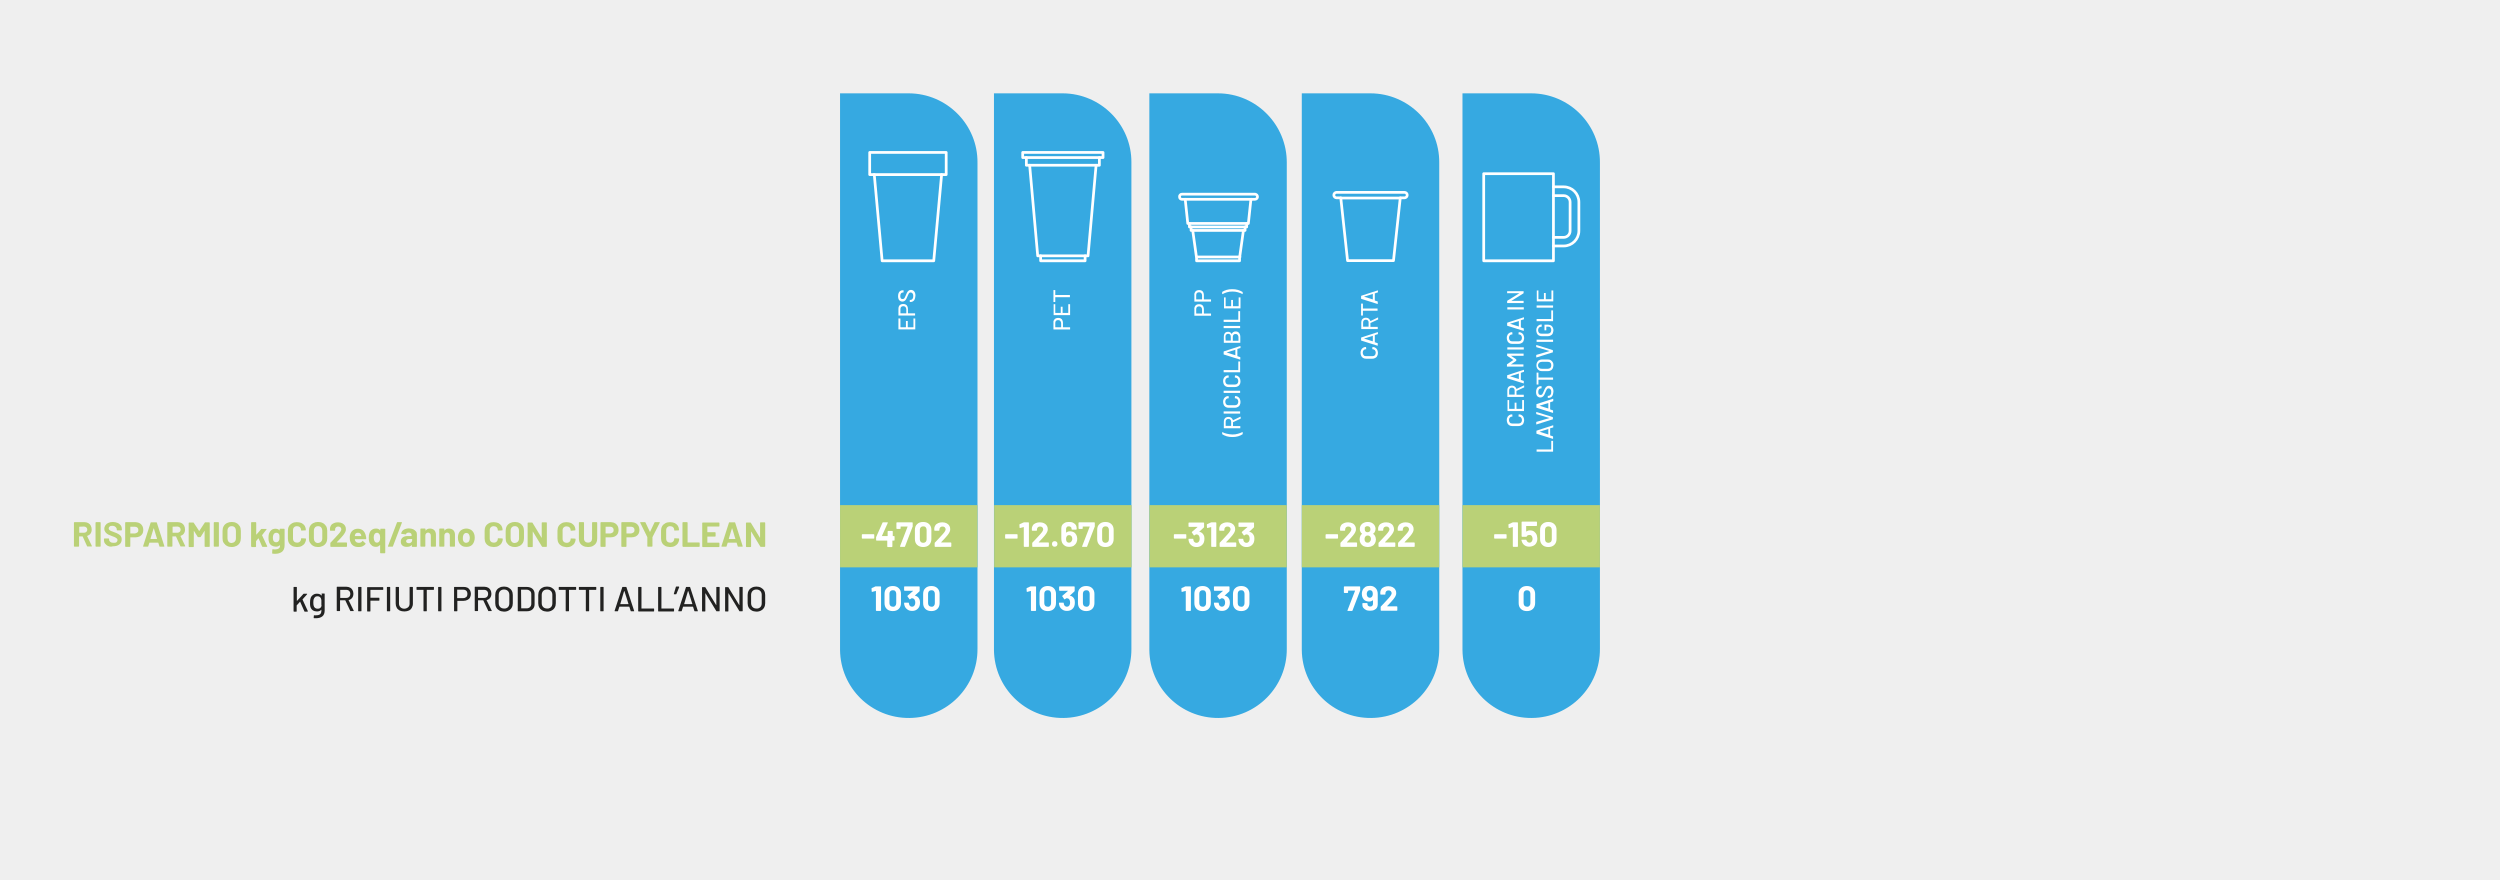 <svg xmlns="http://www.w3.org/2000/svg" xmlns:xlink="http://www.w3.org/1999/xlink" id="Livello_1" x="0px" y="0px" viewBox="0 0 1366 481" style="enable-background:new 0 0 1366 481;" xml:space="preserve"><style type="text/css">	.st0{fill:#EFEFEF;}	.st1{fill:#36A9E1;}	.st2{fill:#BAD177;}	.st3{enable-background:new    ;}	.st4{fill:#FFFFFF;}	.st5{fill:#222221;}	.st6{fill:none;stroke:#FFFFFF;stroke-width:1.5;stroke-linecap:round;stroke-linejoin:round;}</style><rect id="Rettangolo_1339" class="st0" width="1366" height="481"></rect><path id="Tracciato_214" class="st1" d="M534.1,354.4c0.2,20.7-16.4,37.7-37.2,37.9s-37.7-16.4-37.9-37.2c0-0.3,0-0.5,0-0.8V88.9 c0-0.1,0-0.3,0-0.4l0,0V51h37.1l0,0c0.2,0,0.3,0,0.5,0c20.8,0.1,37.7,17.1,37.5,37.9V354.4z"></path><path id="Tracciato_215" class="st1" d="M618.2,354.4c0.2,20.7-16.4,37.7-37.2,37.9c-20.7,0.2-37.7-16.4-37.9-37.2 c0-0.3,0-0.5,0-0.8V88.9c0-0.1,0-0.3,0-0.4l0,0V51h37.1l0,0c0.2,0,0.3,0,0.5,0c20.8,0.1,37.7,17.1,37.5,37.9L618.2,354.4z"></path><path id="Tracciato_216" class="st1" d="M703.1,354.4c0.2,20.7-16.4,37.7-37.2,37.9c-20.7,0.2-37.7-16.4-37.9-37.2 c0-0.3,0-0.5,0-0.8V88.9c0-0.1,0-0.3,0-0.4l0,0V51h37.1l0,0c0.2,0,0.3,0,0.5,0c20.8,0.1,37.6,17.1,37.5,37.9L703.1,354.4 L703.1,354.4z"></path><path id="Tracciato_217" class="st1" d="M786.4,354.4c0.2,20.7-16.4,37.7-37.2,37.9c-20.7,0.2-37.7-16.4-37.9-37.2 c0-0.3,0-0.5,0-0.8V88.9c0-0.1,0-0.3,0-0.4l0,0V51h37.1l0,0c0.2,0,0.3,0,0.5,0c20.8,0.1,37.7,17.1,37.5,37.9L786.4,354.4z"></path><path id="Tracciato_218" class="st1" d="M874.2,354.4c0.2,20.7-16.4,37.7-37.2,37.9c-20.7,0.2-37.7-16.4-37.9-37.2 c0-0.3,0-0.5,0-0.8V88.9c0-0.1,0-0.3,0-0.4l0,0V51h37.1l0,0c0.2,0,0.3,0,0.5,0c20.8,0.1,37.7,17.1,37.5,37.9L874.2,354.4z"></path><rect id="Rettangolo_1334" x="459" y="276" class="st2" width="75.1" height="34"></rect><rect id="Rettangolo_1337" x="628" y="276" class="st2" width="75.1" height="34"></rect><rect id="Rettangolo_1335" x="543.2" y="276" class="st2" width="75.1" height="34"></rect><rect id="Rettangolo_1336" x="711.3" y="276" class="st2" width="75.1" height="34"></rect><rect id="Rettangolo_1338" x="799.1" y="276" class="st2" width="75.1" height="34"></rect><g class="st3">	<path class="st4" d="M471,294.2c0,0-0.1-0.1-0.1-0.2v-1.8c0-0.1,0-0.1,0.1-0.2c0,0,0.1-0.1,0.2-0.1h6.2c0.1,0,0.1,0,0.2,0.1  c0,0,0.1,0.1,0.1,0.2v1.8c0,0.1,0,0.1-0.1,0.2c0,0-0.1,0.1-0.2,0.1h-6.2C471.1,294.2,471,294.2,471,294.2z"></path></g><g class="st3">	<path class="st4" d="M488.7,293c0,0,0.1,0.1,0.1,0.2v1.9c0,0.1,0,0.1-0.1,0.2c0,0-0.1,0.1-0.2,0.1h-0.8c-0.1,0-0.1,0-0.1,0.1v3.1  c0,0.1,0,0.1-0.1,0.2s-0.1,0.1-0.2,0.1h-2.2c-0.1,0-0.1,0-0.2-0.1c0,0-0.1-0.1-0.1-0.2v-3.1c0-0.1,0-0.1-0.1-0.1H479  c-0.1,0-0.1,0-0.2-0.1c0,0-0.1-0.1-0.1-0.2v-1.5c0-0.1,0-0.2,0.1-0.3l3.4-7.7c0.1-0.1,0.1-0.2,0.3-0.2h2.4c0.1,0,0.1,0,0.2,0.1  c0,0,0,0.1,0,0.2l-3.2,7.1c0,0,0,0.1,0,0.1c0,0,0,0,0.1,0h2.9c0.1,0,0.1,0,0.1-0.1v-2.4c0-0.1,0-0.1,0.1-0.2c0,0,0.1-0.1,0.2-0.1  h2.2c0.1,0,0.1,0,0.2,0.1s0.1,0.1,0.1,0.2v2.4c0,0.1,0,0.1,0.1,0.1h0.8C488.6,292.9,488.6,292.9,488.7,293z"></path></g><g class="st3">	<path class="st4" d="M491.8,298.4l4.1-10.6c0-0.1,0-0.1-0.1-0.1h-3.6c-0.1,0-0.1,0-0.1,0.1v0.9c0,0.1,0,0.1-0.1,0.2  s-0.1,0.1-0.2,0.1h-1.7c-0.1,0-0.1,0-0.2-0.1s-0.1-0.1-0.1-0.2l0-3c0-0.1,0-0.1,0.1-0.2c0,0,0.1-0.1,0.2-0.1h8.3  c0.1,0,0.1,0,0.2,0.1c0,0,0.1,0.1,0.1,0.2v1.9c0,0.1,0,0.2-0.1,0.3l-4.1,10.7c0,0.1-0.1,0.2-0.3,0.2H492  C491.8,298.7,491.7,298.6,491.8,298.4z"></path>	<path class="st4" d="M501.1,297.7c-0.8-0.8-1.2-1.8-1.2-3.2v-5c0-1.3,0.4-2.4,1.2-3.1c0.8-0.8,1.9-1.2,3.3-1.2  c1.4,0,2.5,0.4,3.3,1.2c0.8,0.8,1.2,1.8,1.2,3.1v5c0,1.3-0.4,2.4-1.2,3.2c-0.8,0.8-1.9,1.2-3.3,1.2  C503.1,298.9,502,298.5,501.1,297.7z M505.8,296.1c0.3-0.3,0.5-0.8,0.5-1.4v-5.2c0-0.6-0.2-1-0.5-1.4s-0.8-0.5-1.4-0.5  c-0.6,0-1,0.2-1.3,0.5c-0.3,0.3-0.5,0.8-0.5,1.4v5.2c0,0.6,0.2,1,0.5,1.4c0.3,0.3,0.8,0.5,1.3,0.5  C505,296.6,505.5,296.4,505.8,296.1z"></path>	<path class="st4" d="M514.3,296.4C514.3,296.4,514.3,296.4,514.3,296.4l5.2,0c0.1,0,0.1,0,0.2,0.1s0.1,0.1,0.1,0.2v1.8  c0,0.1,0,0.1-0.1,0.2s-0.1,0.1-0.2,0.1H511c-0.1,0-0.1,0-0.2-0.1s-0.1-0.1-0.1-0.2v-1.7c0-0.1,0-0.2,0.1-0.3c0.6-0.6,1.3-1.3,1.9-2  c0.6-0.7,1.1-1.2,1.2-1.3c0.4-0.4,0.7-0.8,1.1-1.2c1.2-1.3,1.7-2.2,1.7-2.8c0-0.4-0.2-0.8-0.5-1.1s-0.7-0.4-1.2-0.4  c-0.5,0-0.9,0.1-1.2,0.4c-0.3,0.3-0.5,0.7-0.5,1.1v0.5c0,0.1,0,0.1-0.1,0.2c0,0-0.1,0.1-0.2,0.1h-2.2c-0.1,0-0.1,0-0.2-0.1  c0,0-0.1-0.1-0.1-0.2v-0.9c0-0.7,0.3-1.3,0.6-1.8s0.9-0.9,1.6-1.2c0.7-0.3,1.4-0.4,2.2-0.4c0.9,0,1.7,0.2,2.3,0.5s1.2,0.8,1.5,1.4  c0.4,0.6,0.5,1.2,0.5,1.9c0,0.5-0.1,1.1-0.4,1.6c-0.3,0.6-0.7,1.2-1.2,1.8c-0.4,0.5-0.8,1-1.3,1.5c-0.5,0.5-1.1,1.2-2,2.1  L514.3,296.4C514.3,296.3,514.3,296.3,514.3,296.4z"></path></g><g class="st3">	<path class="st4" d="M549.3,294.2c0,0-0.1-0.1-0.1-0.2v-1.8c0-0.1,0-0.1,0.1-0.2c0,0,0.1-0.1,0.2-0.1h6.2c0.1,0,0.1,0,0.2,0.1  c0,0,0.1,0.1,0.1,0.2v1.8c0,0.1,0,0.1-0.1,0.2c0,0-0.1,0.1-0.2,0.1h-6.2C549.4,294.2,549.4,294.2,549.3,294.2z"></path>	<path class="st4" d="M559.6,285.4h2.3c0.1,0,0.1,0,0.2,0.1c0,0,0.1,0.1,0.1,0.2v12.8c0,0.1,0,0.1-0.1,0.2c0,0-0.1,0.1-0.2,0.1h-2.2  c-0.1,0-0.1,0-0.2-0.1s-0.1-0.1-0.1-0.2v-10.4c0,0,0-0.1,0-0.1s-0.1,0-0.1,0l-1.9,0.5l-0.1,0c-0.1,0-0.2-0.1-0.2-0.2l-0.1-1.6  c0-0.1,0.1-0.2,0.2-0.3l2-0.9C559.4,285.4,559.5,285.4,559.6,285.4z"></path>	<path class="st4" d="M567.6,296.4C567.6,296.4,567.7,296.4,567.6,296.4l5.2,0c0.1,0,0.1,0,0.2,0.1s0.1,0.1,0.1,0.2v1.8  c0,0.1,0,0.1-0.1,0.2s-0.1,0.1-0.2,0.1h-8.5c-0.1,0-0.1,0-0.2-0.1s-0.1-0.1-0.1-0.2v-1.7c0-0.1,0-0.2,0.1-0.3  c0.6-0.6,1.3-1.3,1.9-2c0.6-0.7,1.1-1.2,1.2-1.3c0.4-0.4,0.7-0.8,1.1-1.2c1.2-1.3,1.7-2.2,1.7-2.8c0-0.4-0.2-0.8-0.5-1.1  s-0.7-0.4-1.2-0.4c-0.5,0-0.9,0.1-1.2,0.4c-0.3,0.3-0.5,0.7-0.5,1.1v0.5c0,0.1,0,0.1-0.1,0.2c0,0-0.1,0.1-0.2,0.1h-2.2  c-0.1,0-0.1,0-0.2-0.1c0,0-0.1-0.1-0.1-0.2v-0.9c0-0.7,0.3-1.3,0.6-1.8s0.9-0.9,1.6-1.2c0.7-0.3,1.4-0.4,2.2-0.4  c0.9,0,1.7,0.2,2.3,0.5s1.2,0.8,1.5,1.4c0.4,0.6,0.5,1.2,0.5,1.9c0,0.5-0.1,1.1-0.4,1.6c-0.3,0.6-0.7,1.2-1.2,1.8  c-0.4,0.5-0.8,1-1.3,1.5c-0.5,0.5-1.1,1.2-2,2.1L567.6,296.4C567.6,296.3,567.6,296.3,567.6,296.4z"></path>	<path class="st4" d="M575.2,298.3c-0.3-0.3-0.4-0.6-0.4-1.1c0-0.4,0.1-0.8,0.4-1.1c0.3-0.3,0.6-0.4,1.1-0.4c0.4,0,0.8,0.1,1.1,0.4  c0.3,0.3,0.4,0.6,0.4,1.1c0,0.4-0.1,0.8-0.4,1.1s-0.6,0.4-1.1,0.4C575.9,298.8,575.5,298.6,575.2,298.3z"></path>	<path class="st4" d="M588.6,294.4c0,0.7-0.1,1.4-0.4,2c-0.3,0.7-0.8,1.3-1.5,1.8c-0.7,0.4-1.5,0.6-2.5,0.6c-1,0-1.8-0.2-2.5-0.7  c-0.7-0.5-1.2-1.1-1.5-1.9c-0.2-0.6-0.3-1.2-0.3-1.9v-5.7c0-0.7,0.2-1.3,0.5-1.8c0.4-0.5,0.9-0.9,1.5-1.2s1.4-0.4,2.2-0.4  c0.8,0,1.6,0.1,2.2,0.4s1.1,0.7,1.5,1.2c0.3,0.5,0.5,1.1,0.5,1.8v0.5c0,0.1,0,0.1-0.1,0.2s-0.1,0.1-0.2,0.1h-2.2  c-0.1,0-0.1,0-0.2-0.1c0,0-0.1-0.1-0.1-0.2V289c0-0.4-0.1-0.8-0.4-1c-0.3-0.3-0.6-0.4-1.1-0.4c-0.5,0-0.9,0.1-1.1,0.4  c-0.3,0.3-0.4,0.7-0.4,1.1v1.8c0,0,0,0.1,0,0.1c0,0,0.1,0,0.1,0c0.5-0.4,1.2-0.7,2.1-0.7c0.8,0,1.4,0.2,2,0.5  c0.6,0.3,1.1,0.9,1.4,1.5C588.4,292.8,588.6,293.6,588.6,294.4z M585.9,294.5c0-0.5-0.1-0.9-0.3-1.3c-0.3-0.5-0.8-0.8-1.4-0.8  c-0.7,0-1.2,0.3-1.4,0.8c-0.2,0.3-0.3,0.8-0.3,1.3c0,0.5,0.1,0.8,0.2,1.2c0.3,0.6,0.8,0.8,1.4,0.8c0.7,0,1.1-0.3,1.4-0.8  C585.8,295.3,585.9,294.9,585.9,294.5z"></path>	<path class="st4" d="M591.3,298.4l4.1-10.6c0-0.1,0-0.1-0.1-0.1h-3.6c-0.1,0-0.1,0-0.1,0.1v0.9c0,0.1,0,0.1-0.1,0.2  s-0.1,0.1-0.2,0.1h-1.7c-0.1,0-0.1,0-0.2-0.1s-0.1-0.1-0.1-0.2l0-3c0-0.1,0-0.1,0.1-0.2c0,0,0.1-0.1,0.2-0.1h8.3  c0.1,0,0.1,0,0.2,0.1c0,0,0.1,0.1,0.1,0.2v1.9c0,0.1,0,0.2-0.1,0.3l-4.1,10.7c0,0.1-0.1,0.2-0.3,0.2h-2.4  C591.3,298.7,591.3,298.6,591.3,298.4z"></path>	<path class="st4" d="M600.7,297.7c-0.8-0.8-1.2-1.8-1.2-3.2v-5c0-1.3,0.4-2.4,1.2-3.1c0.8-0.8,1.9-1.2,3.3-1.2  c1.4,0,2.5,0.4,3.3,1.2c0.8,0.8,1.2,1.8,1.2,3.1v5c0,1.3-0.4,2.4-1.2,3.2c-0.8,0.8-1.9,1.2-3.3,1.2  C602.6,298.9,601.5,298.5,600.7,297.7z M605.4,296.1c0.3-0.3,0.5-0.8,0.5-1.4v-5.2c0-0.6-0.2-1-0.5-1.4s-0.8-0.5-1.4-0.5  c-0.6,0-1,0.2-1.3,0.5c-0.3,0.3-0.5,0.8-0.5,1.4v5.2c0,0.6,0.2,1,0.5,1.4c0.3,0.3,0.8,0.5,1.3,0.5  C604.6,296.6,605,296.4,605.4,296.1z"></path></g><g class="st3">	<path class="st4" d="M641.5,294.2c0,0-0.1-0.1-0.1-0.2v-1.8c0-0.1,0-0.1,0.1-0.2c0,0,0.1-0.1,0.2-0.1h6.2c0.1,0,0.1,0,0.2,0.1  c0,0,0.1,0.1,0.1,0.2v1.8c0,0.1,0,0.1-0.1,0.2c0,0-0.1,0.1-0.2,0.1h-6.2C641.6,294.2,641.6,294.2,641.5,294.2z"></path>	<path class="st4" d="M658.1,294.4c0,0.7-0.1,1.3-0.3,1.9c-0.3,0.8-0.8,1.4-1.5,1.9c-0.7,0.5-1.6,0.7-2.5,0.7c-1,0-1.8-0.2-2.5-0.7  c-0.7-0.5-1.3-1.1-1.6-2c-0.2-0.5-0.3-1-0.3-1.6c0-0.2,0.1-0.2,0.2-0.2h2.2c0.2,0,0.2,0.1,0.2,0.2c0.1,0.4,0.1,0.7,0.2,0.9  c0.1,0.3,0.3,0.6,0.6,0.8c0.3,0.2,0.6,0.3,0.9,0.3c0.7,0,1.2-0.3,1.5-0.9c0.2-0.4,0.3-0.8,0.3-1.3c0-0.6-0.1-1.1-0.3-1.5  c-0.3-0.6-0.8-0.9-1.5-0.9c-0.1,0-0.3,0-0.4,0.1s-0.3,0.2-0.6,0.4c-0.1,0-0.1,0.1-0.2,0.1c-0.1,0-0.1,0-0.2-0.1l-1.1-1.6  c0,0,0-0.1,0-0.1c0-0.1,0-0.1,0.1-0.2l3-2.6c0,0,0-0.1,0-0.1s0,0-0.1,0h-4.5c-0.1,0-0.1,0-0.2-0.1c0,0-0.1-0.1-0.1-0.2v-1.8  c0-0.1,0-0.1,0.1-0.2c0,0,0.1-0.1,0.2-0.1h7.9c0.1,0,0.1,0,0.2,0.1c0,0,0.1,0.1,0.1,0.2v2.1c0,0.1,0,0.2-0.1,0.3l-2.5,2.3  c0,0,0,0.1,0,0.1c0,0,0,0,0.1,0c1.1,0.2,1.9,0.9,2.4,2C658,292.9,658.1,293.6,658.1,294.4z"></path>	<path class="st4" d="M662,285.4h2.3c0.1,0,0.1,0,0.2,0.1c0,0,0.1,0.1,0.1,0.2v12.8c0,0.1,0,0.1-0.1,0.2c0,0-0.1,0.1-0.2,0.1h-2.2  c-0.1,0-0.1,0-0.2-0.1s-0.1-0.1-0.1-0.2v-10.4c0,0,0-0.1,0-0.1s-0.1,0-0.1,0l-1.9,0.5l-0.1,0c-0.1,0-0.2-0.1-0.2-0.2l-0.1-1.6  c0-0.1,0.1-0.2,0.2-0.3l2-0.9C661.8,285.4,661.9,285.4,662,285.4z"></path>	<path class="st4" d="M670,296.4C670,296.4,670,296.4,670,296.4l5.2,0c0.1,0,0.1,0,0.2,0.1s0.1,0.1,0.1,0.2v1.8c0,0.1,0,0.1-0.1,0.2  s-0.1,0.1-0.2,0.1h-8.5c-0.1,0-0.1,0-0.2-0.1s-0.1-0.1-0.1-0.2v-1.7c0-0.1,0-0.2,0.1-0.3c0.6-0.6,1.3-1.3,1.9-2  c0.6-0.7,1.1-1.2,1.2-1.3c0.4-0.4,0.7-0.8,1.1-1.2c1.2-1.3,1.7-2.2,1.7-2.8c0-0.4-0.2-0.8-0.5-1.1s-0.7-0.4-1.2-0.4  c-0.5,0-0.9,0.1-1.2,0.4c-0.3,0.3-0.5,0.7-0.5,1.1v0.5c0,0.1,0,0.1-0.1,0.2c0,0-0.1,0.1-0.2,0.1h-2.2c-0.1,0-0.1,0-0.2-0.1  c0,0-0.1-0.1-0.1-0.2v-0.9c0-0.7,0.3-1.3,0.6-1.8s0.9-0.9,1.6-1.2c0.7-0.3,1.4-0.4,2.2-0.4c0.9,0,1.7,0.2,2.3,0.5s1.2,0.8,1.5,1.4  c0.4,0.6,0.5,1.2,0.5,1.9c0,0.5-0.1,1.1-0.4,1.6c-0.3,0.6-0.7,1.2-1.2,1.8c-0.4,0.5-0.8,1-1.3,1.5c-0.5,0.5-1.1,1.2-2,2.1  L670,296.4C670,296.3,670,296.3,670,296.4z"></path>	<path class="st4" d="M685.4,294.4c0,0.7-0.1,1.3-0.3,1.9c-0.3,0.8-0.8,1.4-1.5,1.9c-0.7,0.5-1.6,0.7-2.5,0.7c-1,0-1.8-0.2-2.5-0.7  c-0.7-0.5-1.3-1.1-1.6-2c-0.2-0.5-0.3-1-0.3-1.6c0-0.2,0.1-0.2,0.2-0.2h2.2c0.2,0,0.2,0.1,0.2,0.2c0.1,0.4,0.1,0.7,0.2,0.9  c0.1,0.3,0.3,0.6,0.6,0.8c0.3,0.2,0.6,0.3,0.9,0.3c0.7,0,1.2-0.3,1.5-0.9c0.2-0.4,0.3-0.8,0.3-1.3c0-0.6-0.1-1.1-0.3-1.5  c-0.3-0.6-0.8-0.9-1.5-0.9c-0.1,0-0.3,0-0.4,0.1s-0.3,0.2-0.6,0.4c-0.1,0-0.1,0.1-0.2,0.1c-0.1,0-0.1,0-0.2-0.1l-1.1-1.6  c0,0,0-0.1,0-0.1c0-0.1,0-0.1,0.1-0.2l3-2.6c0,0,0-0.1,0-0.1s0,0-0.1,0h-4.5c-0.1,0-0.1,0-0.2-0.1c0,0-0.1-0.1-0.1-0.2v-1.8  c0-0.1,0-0.1,0.1-0.2c0,0,0.1-0.1,0.2-0.1h7.9c0.1,0,0.1,0,0.2,0.1c0,0,0.1,0.1,0.1,0.2v2.1c0,0.1,0,0.2-0.1,0.3l-2.5,2.3  c0,0,0,0.1,0,0.1c0,0,0,0,0.1,0c1.1,0.2,1.9,0.9,2.4,2C685.3,292.9,685.4,293.6,685.4,294.4z"></path></g><g class="st3">	<path class="st4" d="M724.4,294.2c0,0-0.1-0.1-0.1-0.2v-1.8c0-0.1,0-0.1,0.1-0.2c0,0,0.1-0.1,0.2-0.1h6.2c0.1,0,0.1,0,0.2,0.1  c0,0,0.1,0.1,0.1,0.2v1.8c0,0.1,0,0.1-0.1,0.2c0,0-0.1,0.1-0.2,0.1h-6.2C724.5,294.2,724.5,294.2,724.4,294.2z"></path></g><g class="st3">	<path class="st4" d="M736,296.4C736,296.4,736,296.4,736,296.4l5.2,0c0.1,0,0.1,0,0.2,0.1c0,0,0.1,0.1,0.1,0.2v1.8  c0,0.1,0,0.1-0.1,0.2c0,0-0.1,0.1-0.2,0.1h-8.5c-0.1,0-0.1,0-0.2-0.1c0,0-0.1-0.1-0.1-0.2v-1.7c0-0.1,0-0.2,0.1-0.3  c0.6-0.6,1.3-1.3,1.9-2c0.6-0.7,1.1-1.2,1.2-1.3c0.4-0.4,0.7-0.8,1.1-1.2c1.2-1.3,1.7-2.2,1.7-2.8c0-0.4-0.2-0.8-0.5-1.1  s-0.7-0.4-1.2-0.4c-0.5,0-0.9,0.1-1.2,0.4s-0.5,0.7-0.5,1.1v0.5c0,0.1,0,0.1-0.1,0.2c0,0-0.1,0.1-0.2,0.1h-2.2  c-0.1,0-0.1,0-0.2-0.1c0,0-0.1-0.1-0.1-0.2v-0.9c0-0.7,0.3-1.3,0.6-1.8s0.9-0.9,1.6-1.2c0.7-0.3,1.4-0.4,2.2-0.4  c0.9,0,1.7,0.2,2.3,0.5c0.7,0.3,1.2,0.8,1.5,1.4c0.4,0.6,0.5,1.2,0.5,1.9c0,0.5-0.1,1.1-0.4,1.6c-0.3,0.6-0.7,1.2-1.2,1.8  c-0.4,0.5-0.8,1-1.3,1.5c-0.5,0.5-1.1,1.2-2,2.1L736,296.4C736,296.3,736,296.3,736,296.4z"></path>	<path class="st4" d="M751.8,294.8c0,0.8-0.2,1.4-0.5,2c-0.3,0.6-0.8,1.2-1.5,1.5c-0.7,0.4-1.5,0.6-2.4,0.6c-0.9,0-1.7-0.2-2.4-0.5  c-0.7-0.4-1.2-0.9-1.6-1.6c-0.3-0.6-0.5-1.2-0.5-2c0-0.7,0.1-1.3,0.4-2c0.2-0.4,0.5-0.8,0.9-1.1c0.1,0,0.1-0.1,0-0.1  c-0.3-0.2-0.6-0.5-0.8-0.9c-0.3-0.5-0.4-1.1-0.4-1.7c0-0.9,0.3-1.7,0.8-2.3c0.4-0.5,0.9-0.9,1.5-1.1c0.6-0.3,1.3-0.4,2-0.4  c0.8,0,1.5,0.1,2.1,0.4c0.6,0.3,1.1,0.7,1.4,1.1c0.5,0.7,0.8,1.4,0.8,2.3c0,0.7-0.2,1.2-0.5,1.8c-0.2,0.3-0.5,0.6-0.8,0.8  c-0.1,0.1-0.1,0.1,0,0.1c0.4,0.3,0.7,0.6,1,1.1C751.6,293.4,751.8,294.1,751.8,294.8z M749.1,294.6c0-0.5-0.1-0.9-0.3-1.2  c-0.3-0.5-0.8-0.8-1.5-0.8c-0.7,0-1.1,0.3-1.4,0.8c-0.2,0.3-0.3,0.7-0.3,1.2c0,0.5,0.1,0.9,0.3,1.2c0.3,0.5,0.8,0.7,1.4,0.7  c0.6,0,1.1-0.2,1.3-0.7C748.9,295.5,749.1,295.1,749.1,294.6z M745.7,289.1c0,0.4,0.1,0.7,0.2,1c0.3,0.5,0.7,0.7,1.3,0.7  c0.6,0,1.1-0.2,1.4-0.7c0.2-0.3,0.2-0.6,0.2-1c0-0.3-0.1-0.5-0.2-0.8s-0.3-0.5-0.6-0.6c-0.3-0.1-0.6-0.2-0.9-0.2  c-0.3,0-0.6,0.1-0.8,0.2c-0.2,0.1-0.4,0.4-0.6,0.6C745.8,288.5,745.7,288.8,745.7,289.1z"></path>	<path class="st4" d="M756.9,296.4C756.9,296.4,756.9,296.4,756.9,296.4l5.2,0c0.1,0,0.1,0,0.2,0.1s0.1,0.1,0.1,0.2v1.8  c0,0.1,0,0.1-0.1,0.2s-0.1,0.1-0.2,0.1h-8.6c-0.1,0-0.1,0-0.2-0.1s-0.1-0.1-0.1-0.2v-1.7c0-0.1,0-0.2,0.1-0.3  c0.6-0.6,1.3-1.3,1.9-2c0.6-0.7,1.1-1.2,1.2-1.3c0.4-0.4,0.7-0.8,1.1-1.2c1.2-1.3,1.7-2.2,1.7-2.8c0-0.4-0.2-0.8-0.5-1.1  s-0.7-0.4-1.2-0.4s-0.9,0.1-1.2,0.4s-0.5,0.7-0.5,1.1v0.5c0,0.1,0,0.1-0.1,0.2c0,0-0.1,0.1-0.2,0.1h-2.2c-0.1,0-0.1,0-0.2-0.1  c0,0-0.1-0.1-0.1-0.2v-0.9c0-0.7,0.3-1.3,0.6-1.8s0.9-0.9,1.6-1.2c0.7-0.3,1.4-0.4,2.2-0.4c0.9,0,1.7,0.2,2.3,0.5s1.2,0.8,1.5,1.4  s0.5,1.2,0.5,1.9c0,0.5-0.1,1.1-0.4,1.6c-0.3,0.6-0.7,1.2-1.2,1.8c-0.4,0.5-0.8,1-1.3,1.5c-0.5,0.5-1.1,1.2-2,2.1L756.9,296.4  C756.9,296.3,756.9,296.3,756.9,296.4z"></path>	<path class="st4" d="M767.5,296.4C767.5,296.4,767.6,296.4,767.5,296.4l5.2,0c0.1,0,0.1,0,0.2,0.1c0,0,0.1,0.1,0.1,0.2v1.8  c0,0.1,0,0.1-0.1,0.2c0,0-0.1,0.1-0.2,0.1h-8.5c-0.1,0-0.1,0-0.2-0.1c0,0-0.1-0.1-0.1-0.2v-1.7c0-0.1,0-0.2,0.1-0.3  c0.6-0.6,1.3-1.3,1.9-2c0.6-0.7,1.1-1.2,1.2-1.3c0.4-0.4,0.7-0.8,1.1-1.2c1.2-1.3,1.7-2.2,1.7-2.8c0-0.4-0.2-0.8-0.5-1.1  s-0.7-0.4-1.2-0.4c-0.5,0-0.9,0.1-1.2,0.4s-0.5,0.7-0.5,1.1v0.5c0,0.1,0,0.1-0.1,0.2c0,0-0.1,0.1-0.2,0.1h-2.2  c-0.1,0-0.1,0-0.2-0.1c0,0-0.1-0.1-0.1-0.2v-0.9c0-0.7,0.3-1.3,0.6-1.8s0.9-0.9,1.6-1.2c0.7-0.3,1.4-0.4,2.2-0.4  c0.9,0,1.7,0.2,2.3,0.5c0.7,0.3,1.2,0.8,1.5,1.4c0.4,0.6,0.5,1.2,0.5,1.9c0,0.5-0.1,1.1-0.4,1.6c-0.3,0.6-0.7,1.2-1.2,1.8  c-0.4,0.5-0.8,1-1.3,1.5c-0.5,0.5-1.1,1.2-2,2.1L767.5,296.4C767.5,296.3,767.5,296.3,767.5,296.4z"></path></g><g class="st3">	<path class="st4" d="M816.5,294.2c0,0-0.1-0.1-0.1-0.2v-1.8c0-0.1,0-0.1,0.1-0.2c0,0,0.1-0.1,0.2-0.1h6.2c0.1,0,0.1,0,0.2,0.1  c0,0,0.1,0.1,0.1,0.2v1.8c0,0.1,0,0.1-0.1,0.2c0,0-0.1,0.1-0.2,0.1h-6.2C816.6,294.2,816.6,294.2,816.5,294.2z"></path>	<path class="st4" d="M826.8,285.4h2.3c0.1,0,0.1,0,0.2,0.1c0,0,0.1,0.1,0.1,0.2v12.8c0,0.1,0,0.1-0.1,0.2c0,0-0.1,0.1-0.2,0.1h-2.2  c-0.1,0-0.1,0-0.2-0.1c0,0-0.1-0.1-0.1-0.2v-10.4c0,0,0-0.1,0-0.1s-0.1,0-0.1,0l-1.9,0.5l-0.1,0c-0.1,0-0.2-0.1-0.2-0.2l-0.1-1.6  c0-0.1,0.1-0.2,0.2-0.3l2-0.9C826.6,285.4,826.7,285.4,826.8,285.4z"></path>	<path class="st4" d="M840,294.4c0,0.6-0.1,1.2-0.3,1.7c-0.3,0.8-0.8,1.5-1.5,1.9s-1.6,0.7-2.6,0.7c-1,0-1.8-0.2-2.5-0.7  s-1.2-1.1-1.5-1.9c-0.1-0.3-0.2-0.7-0.3-1v0c0-0.1,0.1-0.2,0.2-0.2h2.3c0.1,0,0.2,0.1,0.2,0.2c0,0.1,0,0.1,0.1,0.2s0,0.1,0.1,0.1  c0.1,0.3,0.3,0.6,0.6,0.8c0.3,0.2,0.6,0.3,0.9,0.3c0.4,0,0.7-0.1,0.9-0.3c0.3-0.2,0.5-0.5,0.6-0.8c0.1-0.3,0.2-0.6,0.2-1  c0-0.4-0.1-0.7-0.2-1c-0.1-0.3-0.3-0.6-0.5-0.8s-0.6-0.3-0.9-0.3c-0.4,0-0.7,0.1-1,0.2s-0.5,0.4-0.6,0.6c0,0.1-0.1,0.2-0.2,0.2  h-2.3c-0.1,0-0.1,0-0.2-0.1c0,0-0.1-0.1-0.1-0.2v-7.7c0-0.1,0-0.1,0.1-0.2c0,0,0.1-0.1,0.2-0.1h7.8c0.1,0,0.1,0,0.2,0.1  c0,0,0.1,0.1,0.1,0.2v1.8c0,0.1,0,0.1-0.1,0.2c0,0-0.1,0.1-0.2,0.1H834c-0.1,0-0.1,0-0.1,0.1l0,2.8c0,0.1,0,0.1,0.1,0.1  c0.6-0.4,1.2-0.6,2-0.6c0.9,0,1.7,0.2,2.3,0.7s1.1,1.1,1.4,1.9C839.9,293.3,840,293.9,840,294.4z"></path>	<path class="st4" d="M842.7,297.7c-0.8-0.8-1.2-1.8-1.2-3.2v-5c0-1.3,0.4-2.4,1.2-3.1c0.8-0.8,1.9-1.2,3.3-1.2  c1.4,0,2.5,0.4,3.3,1.2c0.8,0.8,1.2,1.8,1.2,3.1v5c0,1.3-0.4,2.4-1.2,3.2c-0.8,0.8-1.9,1.2-3.3,1.2  C844.6,298.9,843.5,298.5,842.7,297.7z M847.4,296.1c0.3-0.3,0.5-0.8,0.5-1.4v-5.2c0-0.6-0.2-1-0.5-1.4c-0.3-0.3-0.8-0.5-1.4-0.5  c-0.6,0-1,0.2-1.3,0.5s-0.5,0.8-0.5,1.4v5.2c0,0.6,0.2,1,0.5,1.4c0.3,0.3,0.8,0.5,1.3,0.5C846.6,296.6,847,296.4,847.4,296.1z"></path></g><g class="st3">	<path class="st4" d="M478.8,320.4h2.3c0.1,0,0.1,0,0.2,0.1c0,0,0.1,0.1,0.1,0.2v12.8c0,0.1,0,0.1-0.1,0.2c0,0-0.1,0.1-0.2,0.1h-2.2  c-0.1,0-0.1,0-0.2-0.1s-0.1-0.1-0.1-0.2V323c0,0,0-0.1,0-0.1s-0.1,0-0.1,0l-1.9,0.5l-0.1,0c-0.1,0-0.2-0.1-0.2-0.2l-0.1-1.6  c0-0.1,0.1-0.2,0.2-0.3l2-0.9C478.6,320.4,478.7,320.4,478.8,320.4z"></path>	<path class="st4" d="M484.5,332.7c-0.8-0.8-1.2-1.8-1.2-3.2v-5c0-1.3,0.4-2.4,1.2-3.1c0.8-0.8,1.9-1.2,3.3-1.2  c1.4,0,2.5,0.4,3.3,1.2c0.8,0.8,1.2,1.8,1.2,3.1v5c0,1.3-0.4,2.4-1.2,3.2c-0.8,0.8-1.9,1.2-3.3,1.2  C486.4,333.9,485.3,333.5,484.5,332.7z M489.2,331c0.3-0.3,0.5-0.8,0.5-1.4v-5.2c0-0.6-0.2-1-0.5-1.4s-0.8-0.5-1.4-0.5  c-0.6,0-1,0.2-1.3,0.5c-0.3,0.3-0.5,0.8-0.5,1.4v5.2c0,0.6,0.2,1,0.5,1.4c0.3,0.3,0.8,0.5,1.3,0.5  C488.4,331.6,488.9,331.4,489.2,331z"></path>	<path class="st4" d="M502.7,329.3c0,0.7-0.1,1.3-0.3,1.9c-0.3,0.8-0.8,1.4-1.5,1.9c-0.7,0.5-1.6,0.7-2.5,0.7c-1,0-1.8-0.2-2.5-0.7  c-0.7-0.5-1.3-1.1-1.6-2c-0.2-0.5-0.3-1-0.3-1.6c0-0.2,0.1-0.2,0.2-0.2h2.2c0.2,0,0.2,0.1,0.2,0.2c0.1,0.4,0.1,0.7,0.2,0.9  c0.1,0.3,0.3,0.6,0.6,0.8c0.3,0.2,0.6,0.3,0.9,0.3c0.7,0,1.2-0.3,1.5-0.9c0.2-0.4,0.3-0.8,0.3-1.3c0-0.6-0.1-1.1-0.3-1.5  c-0.3-0.6-0.8-0.9-1.5-0.9c-0.1,0-0.3,0-0.4,0.1s-0.3,0.2-0.6,0.4c-0.1,0-0.1,0.1-0.2,0.1c-0.1,0-0.1,0-0.2-0.1l-1.1-1.6  c0,0,0-0.1,0-0.1c0-0.1,0-0.1,0.1-0.2l3-2.6c0,0,0-0.1,0-0.1s0,0-0.1,0h-4.5c-0.1,0-0.1,0-0.2-0.1c0,0-0.1-0.1-0.1-0.2v-1.8  c0-0.1,0-0.1,0.1-0.2c0,0,0.1-0.1,0.2-0.1h7.9c0.1,0,0.1,0,0.2,0.1c0,0,0.1,0.1,0.1,0.2v2.1c0,0.1,0,0.2-0.1,0.3l-2.5,2.3  c0,0,0,0.1,0,0.1c0,0,0,0,0.1,0c1.1,0.2,1.9,0.9,2.4,2C502.6,327.9,502.7,328.6,502.7,329.3z"></path>	<path class="st4" d="M505.6,332.7c-0.8-0.8-1.2-1.8-1.2-3.2v-5c0-1.3,0.4-2.4,1.2-3.1c0.8-0.8,1.9-1.2,3.3-1.2  c1.4,0,2.5,0.4,3.3,1.2c0.8,0.8,1.2,1.8,1.2,3.1v5c0,1.3-0.4,2.4-1.2,3.2c-0.8,0.8-1.9,1.2-3.3,1.2  C507.5,333.9,506.4,333.5,505.6,332.7z M510.3,331c0.3-0.3,0.5-0.8,0.5-1.4v-5.2c0-0.6-0.2-1-0.5-1.4s-0.8-0.5-1.4-0.5  c-0.6,0-1,0.2-1.3,0.5c-0.3,0.3-0.5,0.8-0.5,1.4v5.2c0,0.6,0.2,1,0.5,1.4c0.3,0.3,0.8,0.5,1.3,0.5  C509.5,331.6,509.9,331.4,510.3,331z"></path></g><g class="st3">	<path class="st4" d="M563.5,320.4h2.3c0.1,0,0.1,0,0.2,0.1c0,0,0.1,0.1,0.1,0.2v12.8c0,0.1,0,0.1-0.1,0.2c0,0-0.1,0.1-0.2,0.1h-2.2  c-0.1,0-0.1,0-0.2-0.1s-0.1-0.1-0.1-0.2V323c0,0,0-0.1,0-0.1s-0.1,0-0.1,0l-1.9,0.5l-0.1,0c-0.1,0-0.2-0.1-0.2-0.2l-0.1-1.6  c0-0.1,0.1-0.2,0.2-0.3l2-0.9C563.3,320.4,563.3,320.4,563.5,320.4z"></path>	<path class="st4" d="M569.2,332.7c-0.8-0.8-1.2-1.8-1.2-3.2v-5c0-1.3,0.4-2.4,1.2-3.1c0.8-0.8,1.9-1.2,3.3-1.2  c1.4,0,2.5,0.4,3.3,1.2c0.8,0.8,1.2,1.8,1.2,3.1v5c0,1.3-0.4,2.4-1.2,3.2c-0.8,0.8-1.9,1.2-3.3,1.2  C571.1,333.9,570,333.5,569.2,332.7z M573.8,331c0.3-0.3,0.5-0.8,0.5-1.4v-5.2c0-0.6-0.2-1-0.5-1.4s-0.8-0.5-1.4-0.5  c-0.6,0-1,0.2-1.3,0.5c-0.3,0.3-0.5,0.8-0.5,1.4v5.2c0,0.6,0.2,1,0.5,1.4c0.3,0.3,0.8,0.5,1.3,0.5C573,331.6,573.5,331.4,573.8,331  z"></path>	<path class="st4" d="M587.3,329.3c0,0.7-0.1,1.3-0.3,1.9c-0.3,0.8-0.8,1.4-1.5,1.9c-0.7,0.5-1.6,0.7-2.5,0.7c-1,0-1.8-0.2-2.5-0.7  c-0.7-0.5-1.3-1.1-1.6-2c-0.2-0.5-0.3-1-0.3-1.6c0-0.2,0.1-0.2,0.2-0.2h2.2c0.2,0,0.2,0.1,0.2,0.2c0.1,0.4,0.1,0.7,0.2,0.9  c0.1,0.3,0.3,0.6,0.6,0.8c0.3,0.2,0.6,0.3,0.9,0.3c0.7,0,1.2-0.3,1.5-0.9c0.2-0.4,0.3-0.8,0.3-1.3c0-0.6-0.1-1.1-0.3-1.5  c-0.3-0.6-0.8-0.9-1.5-0.9c-0.1,0-0.3,0-0.4,0.1s-0.3,0.2-0.6,0.4c-0.1,0-0.1,0.1-0.2,0.1c-0.1,0-0.1,0-0.2-0.1l-1.1-1.6  c0,0,0-0.1,0-0.1c0-0.1,0-0.1,0.1-0.2l3-2.6c0,0,0-0.1,0-0.1s0,0-0.1,0H579c-0.1,0-0.1,0-0.2-0.1c0,0-0.1-0.1-0.1-0.2v-1.8  c0-0.1,0-0.1,0.1-0.2c0,0,0.1-0.1,0.2-0.1h7.9c0.1,0,0.1,0,0.2,0.1c0,0,0.1,0.1,0.1,0.2v2.1c0,0.1,0,0.2-0.1,0.3l-2.5,2.3  c0,0,0,0.1,0,0.1c0,0,0,0,0.1,0c1.1,0.2,1.9,0.9,2.4,2C587.2,327.9,587.3,328.6,587.3,329.3z"></path>	<path class="st4" d="M590.2,332.7c-0.8-0.8-1.2-1.8-1.2-3.2v-5c0-1.3,0.4-2.4,1.2-3.1c0.8-0.8,1.9-1.2,3.3-1.2  c1.4,0,2.5,0.4,3.3,1.2c0.8,0.8,1.2,1.8,1.2,3.1v5c0,1.3-0.4,2.4-1.2,3.2c-0.8,0.8-1.9,1.2-3.3,1.2  C592.2,333.9,591.1,333.5,590.2,332.7z M594.9,331c0.3-0.3,0.5-0.8,0.5-1.4v-5.2c0-0.6-0.2-1-0.5-1.4s-0.8-0.5-1.4-0.5  c-0.6,0-1,0.2-1.3,0.5c-0.3,0.3-0.5,0.8-0.5,1.4v5.2c0,0.6,0.2,1,0.5,1.4c0.3,0.3,0.8,0.5,1.3,0.5  C594.1,331.6,594.6,331.4,594.9,331z"></path></g><g class="st3">	<path class="st4" d="M648.1,320.4h2.3c0.1,0,0.1,0,0.2,0.1c0,0,0.1,0.1,0.1,0.2v12.8c0,0.1,0,0.1-0.1,0.2c0,0-0.1,0.1-0.2,0.1h-2.2  c-0.1,0-0.1,0-0.2-0.1s-0.1-0.1-0.1-0.2V323c0,0,0-0.1,0-0.1s-0.1,0-0.1,0l-1.9,0.5l-0.1,0c-0.1,0-0.2-0.1-0.2-0.2l-0.1-1.6  c0-0.1,0.1-0.2,0.2-0.3l2-0.9C647.9,320.4,648,320.4,648.1,320.4z"></path>	<path class="st4" d="M653.8,332.7c-0.8-0.8-1.2-1.8-1.2-3.2v-5c0-1.3,0.4-2.4,1.2-3.1c0.8-0.8,1.9-1.2,3.3-1.2  c1.4,0,2.5,0.4,3.3,1.2c0.8,0.8,1.2,1.8,1.2,3.1v5c0,1.3-0.4,2.4-1.2,3.2c-0.8,0.8-1.9,1.2-3.3,1.2  C655.7,333.9,654.6,333.5,653.8,332.7z M658.5,331c0.3-0.3,0.5-0.8,0.5-1.4v-5.2c0-0.6-0.2-1-0.5-1.4s-0.8-0.5-1.4-0.5  c-0.6,0-1,0.2-1.3,0.5c-0.3,0.3-0.5,0.8-0.5,1.4v5.2c0,0.6,0.2,1,0.5,1.4c0.3,0.3,0.8,0.5,1.3,0.5  C657.7,331.6,658.1,331.4,658.5,331z"></path>	<path class="st4" d="M672,329.3c0,0.7-0.1,1.3-0.3,1.9c-0.3,0.8-0.8,1.4-1.5,1.9c-0.7,0.5-1.6,0.7-2.5,0.7c-1,0-1.8-0.2-2.5-0.7  c-0.7-0.5-1.3-1.1-1.6-2c-0.2-0.5-0.3-1-0.3-1.6c0-0.2,0.1-0.2,0.2-0.2h2.2c0.2,0,0.2,0.1,0.2,0.2c0.1,0.4,0.1,0.7,0.2,0.9  c0.1,0.3,0.3,0.6,0.6,0.8c0.3,0.2,0.6,0.3,0.9,0.3c0.7,0,1.2-0.3,1.5-0.9c0.2-0.4,0.3-0.8,0.3-1.3c0-0.6-0.1-1.1-0.3-1.5  c-0.3-0.6-0.8-0.9-1.5-0.9c-0.1,0-0.3,0-0.4,0.1s-0.3,0.2-0.6,0.4c-0.1,0-0.1,0.1-0.2,0.1c-0.1,0-0.1,0-0.2-0.1l-1.1-1.6  c0,0,0-0.1,0-0.1c0-0.1,0-0.1,0.1-0.2l3-2.6c0,0,0-0.1,0-0.1s0,0-0.1,0h-4.5c-0.1,0-0.1,0-0.2-0.1c0,0-0.1-0.1-0.1-0.2v-1.8  c0-0.1,0-0.1,0.1-0.2c0,0,0.1-0.1,0.2-0.1h7.9c0.1,0,0.1,0,0.2,0.1c0,0,0.1,0.1,0.1,0.2v2.1c0,0.1,0,0.2-0.1,0.3l-2.5,2.3  c0,0,0,0.1,0,0.1c0,0,0,0,0.1,0c1.1,0.2,1.9,0.9,2.4,2C671.9,327.9,672,328.6,672,329.3z"></path>	<path class="st4" d="M674.9,332.7c-0.8-0.8-1.2-1.8-1.2-3.2v-5c0-1.3,0.4-2.4,1.2-3.1c0.8-0.8,1.9-1.2,3.3-1.2  c1.4,0,2.5,0.4,3.3,1.2c0.8,0.8,1.2,1.8,1.2,3.1v5c0,1.3-0.4,2.4-1.2,3.2c-0.8,0.8-1.9,1.2-3.3,1.2  C676.8,333.9,675.7,333.5,674.9,332.7z M679.5,331c0.3-0.3,0.5-0.8,0.5-1.4v-5.2c0-0.6-0.2-1-0.5-1.4s-0.8-0.5-1.4-0.5  c-0.6,0-1,0.2-1.3,0.5c-0.3,0.3-0.5,0.8-0.5,1.4v5.2c0,0.6,0.2,1,0.5,1.4c0.3,0.3,0.8,0.5,1.3,0.5  C678.8,331.6,679.2,331.4,679.5,331z"></path></g><g class="st3">	<path class="st4" d="M736.3,333.4l4.1-10.6c0-0.1,0-0.1-0.1-0.1h-3.6c-0.1,0-0.1,0-0.1,0.1v0.9c0,0.1,0,0.1-0.1,0.2  c0,0-0.1,0.1-0.2,0.1h-1.7c-0.1,0-0.1,0-0.2-0.1c0,0-0.1-0.1-0.1-0.2l0-3c0-0.1,0-0.1,0.1-0.2c0,0,0.1-0.1,0.2-0.1h8.3  c0.1,0,0.1,0,0.2,0.1c0,0,0.1,0.1,0.1,0.2v1.9c0,0.1,0,0.2-0.1,0.3l-4.1,10.7c0,0.1-0.1,0.2-0.3,0.2h-2.4  C736.3,333.7,736.2,333.6,736.3,333.4z"></path>	<path class="st4" d="M752.8,324.6v5.7c0,0.7-0.2,1.3-0.5,1.8s-0.9,0.9-1.5,1.2c-0.6,0.3-1.4,0.4-2.2,0.4c-0.8,0-1.6-0.1-2.2-0.4  s-1.1-0.7-1.5-1.2c-0.4-0.5-0.5-1.1-0.5-1.8v-0.5c0-0.1,0-0.1,0.1-0.2c0,0,0.1-0.1,0.2-0.1h2.2c0.1,0,0.1,0,0.2,0.1  c0,0,0.1,0.1,0.1,0.2v0.2c0,0.4,0.1,0.8,0.4,1c0.3,0.3,0.6,0.4,1.1,0.4c0.5,0,0.8-0.1,1.1-0.4c0.3-0.3,0.4-0.7,0.4-1.1v-1.8  c0,0,0-0.1,0-0.1c0,0-0.1,0-0.1,0c-0.5,0.4-1.2,0.7-2.1,0.7c-0.8,0-1.4-0.2-2-0.5c-0.6-0.3-1.1-0.9-1.4-1.5  c-0.3-0.6-0.5-1.3-0.5-2.2c0-0.7,0.1-1.4,0.4-2c0.3-0.7,0.8-1.3,1.5-1.8c0.7-0.4,1.5-0.6,2.5-0.6c1,0,1.8,0.2,2.5,0.7  c0.7,0.5,1.2,1.1,1.5,1.9C752.7,323.3,752.8,323.9,752.8,324.6z M749.8,325.8c0.2-0.3,0.3-0.8,0.3-1.3c0-0.4-0.1-0.8-0.2-1.2  c-0.3-0.6-0.8-0.8-1.4-0.8c-0.7,0-1.1,0.3-1.4,0.8c-0.2,0.4-0.3,0.8-0.3,1.2c0,0.5,0.1,0.9,0.3,1.3c0.3,0.5,0.8,0.8,1.4,0.8  C749.1,326.6,749.5,326.3,749.8,325.8z"></path>	<path class="st4" d="M758,331.3C758,331.3,758.1,331.4,758,331.3l5.2,0c0.1,0,0.1,0,0.2,0.1c0,0,0.1,0.1,0.1,0.2v1.8  c0,0.1,0,0.1-0.1,0.2c0,0-0.1,0.1-0.2,0.1h-8.5c-0.1,0-0.1,0-0.2-0.1c0,0-0.1-0.1-0.1-0.2v-1.7c0-0.1,0-0.2,0.1-0.3  c0.6-0.6,1.3-1.3,1.9-2c0.6-0.7,1.1-1.2,1.2-1.3c0.4-0.4,0.7-0.8,1.1-1.2c1.2-1.3,1.7-2.2,1.7-2.8c0-0.4-0.2-0.8-0.5-1.1  s-0.7-0.4-1.2-0.4c-0.5,0-0.9,0.1-1.2,0.4s-0.5,0.7-0.5,1.1v0.5c0,0.1,0,0.1-0.1,0.2c0,0-0.1,0.1-0.2,0.1h-2.2  c-0.1,0-0.1,0-0.2-0.1c0,0-0.1-0.1-0.1-0.2v-0.9c0-0.7,0.3-1.3,0.6-1.8s0.9-0.9,1.6-1.2c0.7-0.3,1.4-0.4,2.2-0.4  c0.9,0,1.7,0.2,2.3,0.5s1.2,0.8,1.5,1.4c0.4,0.6,0.5,1.2,0.5,1.9c0,0.5-0.1,1.1-0.4,1.6c-0.3,0.6-0.7,1.2-1.2,1.8  c-0.4,0.5-0.8,1-1.3,1.5c-0.5,0.5-1.1,1.2-2,2.1L758,331.3C758,331.3,758,331.3,758,331.3z"></path></g><g class="st3">	<path class="st4" d="M831,332.7c-0.8-0.8-1.2-1.8-1.2-3.2v-5c0-1.3,0.4-2.4,1.2-3.1c0.8-0.8,1.9-1.2,3.3-1.2c1.4,0,2.5,0.4,3.3,1.2  c0.8,0.8,1.2,1.8,1.2,3.1v5c0,1.3-0.4,2.4-1.2,3.2c-0.8,0.8-1.9,1.2-3.3,1.2C832.9,333.9,831.8,333.5,831,332.7z M835.7,331  c0.3-0.3,0.5-0.8,0.5-1.4v-5.2c0-0.6-0.2-1-0.5-1.4c-0.3-0.3-0.8-0.5-1.4-0.5c-0.6,0-1,0.2-1.3,0.5s-0.5,0.8-0.5,1.4v5.2  c0,0.6,0.2,1,0.5,1.4c0.3,0.3,0.8,0.5,1.3,0.5C834.9,331.6,835.3,331.4,835.7,331z"></path></g><g class="st3">	<path class="st5" d="M160.4,333.8v-12.9c0-0.1,0.1-0.2,0.2-0.2h1.4c0.1,0,0.2,0.1,0.2,0.2v7.3c0,0,0,0,0,0.1s0,0,0.1,0l3.5-3.8  c0.1-0.1,0.1-0.1,0.2-0.1h1.7c0.1,0,0.1,0,0.1,0.1c0,0,0,0.1,0,0.2l-2.5,2.8c0,0.1,0,0.1,0,0.1l2.9,6.3l0,0.1  c0,0.1-0.1,0.2-0.2,0.2h-1.5c-0.1,0-0.2-0.1-0.2-0.2l-2.3-5.2c0-0.1-0.1-0.1-0.1,0l-1.8,2c0,0.1,0,0.1,0,0.1v3.1  c0,0.1-0.1,0.2-0.2,0.2h-1.4C160.4,334,160.4,333.9,160.4,333.8z"></path>	<path class="st5" d="M175.8,324.3h1.4c0.1,0,0.2,0.1,0.2,0.2v9c0,1.5-0.4,2.6-1.3,3.3c-0.9,0.7-2,1-3.5,1c-0.2,0-0.5,0-1,0  c-0.1,0-0.2-0.1-0.2-0.2l0.1-1.3c0-0.1,0-0.1,0.1-0.1c0,0,0.1-0.1,0.2,0c0.2,0,0.4,0,0.8,0c1.1,0,1.9-0.2,2.3-0.6  c0.5-0.4,0.7-1.1,0.7-2v-0.3c0,0,0,0,0-0.1c0,0,0,0-0.1,0c-0.5,0.6-1.3,0.9-2.3,0.9c-0.8,0-1.6-0.2-2.2-0.6  c-0.7-0.4-1.1-1.1-1.4-1.9c-0.2-0.6-0.2-1.3-0.2-2.3c0-1.1,0.1-1.9,0.3-2.4c0.2-0.8,0.7-1.4,1.3-1.8c0.6-0.5,1.3-0.7,2.2-0.7  c1,0,1.9,0.3,2.5,1c0,0,0,0,0.1,0c0,0,0,0,0,0v-0.6C175.6,324.4,175.7,324.3,175.8,324.3z M175.6,330.2c0-0.2,0-0.6,0-1.1  c0-0.5,0-0.9,0-1.1c0-0.2-0.1-0.4-0.1-0.6c-0.1-0.5-0.3-0.9-0.7-1.2c-0.4-0.3-0.8-0.4-1.3-0.4c-0.5,0-1,0.1-1.3,0.4  c-0.4,0.3-0.6,0.7-0.8,1.2c-0.1,0.4-0.2,1-0.2,1.8c0,0.9,0.1,1.5,0.2,1.8c0.1,0.5,0.4,0.9,0.8,1.2c0.4,0.3,0.8,0.4,1.4,0.4  c0.6,0,1-0.1,1.4-0.4c0.3-0.3,0.6-0.7,0.7-1.2C175.6,330.7,175.6,330.5,175.6,330.2z"></path>	<path class="st5" d="M191.4,333.8l-2.7-5.7c0,0,0-0.1-0.1-0.1h-2.7c-0.1,0-0.1,0-0.1,0.1v5.6c0,0.1-0.1,0.2-0.2,0.2h-1.4  c-0.1,0-0.2-0.1-0.2-0.2v-12.9c0-0.1,0.1-0.2,0.2-0.2h5.1c0.8,0,1.4,0.2,2,0.5c0.6,0.3,1,0.8,1.3,1.3c0.3,0.6,0.5,1.2,0.5,2  c0,0.9-0.2,1.6-0.7,2.3c-0.5,0.6-1.1,1-1.9,1.2c-0.1,0-0.1,0.1,0,0.1l2.8,5.7c0,0,0,0.1,0,0.1c0,0.1-0.1,0.1-0.2,0.1h-1.5  C191.5,334,191.4,333.9,191.4,333.8z M185.9,322.3v4.3c0,0.1,0,0.1,0.1,0.1h3.2c0.7,0,1.2-0.2,1.6-0.6c0.4-0.4,0.6-0.9,0.6-1.6  c0-0.7-0.2-1.2-0.6-1.6c-0.4-0.4-0.9-0.6-1.6-0.6L185.9,322.3C185.9,322.3,185.9,322.3,185.9,322.3z"></path>	<path class="st5" d="M195.7,333.8v-12.9c0-0.1,0.1-0.2,0.2-0.2h1.4c0.1,0,0.2,0.1,0.2,0.2v12.9c0,0.1-0.1,0.2-0.2,0.2h-1.4  C195.7,334,195.7,333.9,195.7,333.8z"></path>	<path class="st5" d="M209.2,322.3h-6.7c-0.1,0-0.1,0-0.1,0.1v4.1c0,0.1,0,0.1,0.1,0.1h4.6c0.1,0,0.2,0.1,0.2,0.2v1.2  c0,0.1-0.1,0.2-0.2,0.2h-4.6c-0.1,0-0.1,0-0.1,0.1v5.6c0,0.1-0.1,0.2-0.2,0.2h-1.4c-0.1,0-0.2-0.1-0.2-0.2v-12.9  c0-0.1,0.1-0.2,0.2-0.2h8.4c0.1,0,0.2,0.1,0.2,0.2v1.2C209.4,322.2,209.4,322.3,209.2,322.3z"></path>	<path class="st5" d="M211.4,333.8v-12.9c0-0.1,0.1-0.2,0.2-0.2h1.4c0.1,0,0.2,0.1,0.2,0.2v12.9c0,0.1-0.1,0.2-0.2,0.2h-1.4  C211.4,334,211.4,333.9,211.4,333.8z"></path>	<path class="st5" d="M218.4,333.6c-0.7-0.4-1.3-0.9-1.6-1.5c-0.4-0.7-0.6-1.4-0.6-2.3v-8.9c0-0.1,0.1-0.2,0.2-0.2h1.4  c0.1,0,0.2,0.1,0.2,0.2v8.9c0,0.8,0.3,1.5,0.8,2c0.5,0.5,1.2,0.8,2.1,0.8c0.8,0,1.5-0.3,2.1-0.8s0.8-1.2,0.8-2v-8.9  c0-0.1,0.1-0.2,0.2-0.2h1.4c0.1,0,0.2,0.1,0.2,0.2v8.9c0,0.9-0.2,1.6-0.6,2.3c-0.4,0.7-0.9,1.2-1.6,1.5s-1.5,0.5-2.4,0.5  C219.9,334.1,219.1,333.9,218.4,333.6z"></path>	<path class="st5" d="M237.1,320.9v1.2c0,0.1-0.1,0.2-0.2,0.2h-3.6c-0.1,0-0.1,0-0.1,0.1v11.4c0,0.1-0.1,0.2-0.2,0.2h-1.4  c-0.1,0-0.2-0.1-0.2-0.2v-11.4c0-0.1,0-0.1-0.1-0.1h-3.5c-0.1,0-0.2-0.1-0.2-0.2v-1.2c0-0.1,0.1-0.2,0.2-0.2h9.1  C237.1,320.7,237.1,320.7,237.1,320.9z"></path>	<path class="st5" d="M239.4,333.8v-12.9c0-0.1,0.1-0.2,0.2-0.2h1.4c0.1,0,0.2,0.1,0.2,0.2v12.9c0,0.1-0.1,0.2-0.2,0.2h-1.4  C239.4,334,239.4,333.9,239.4,333.8z"></path>	<path class="st5" d="M255.4,321.1c0.6,0.3,1,0.8,1.4,1.4c0.3,0.6,0.5,1.3,0.5,2s-0.2,1.4-0.5,2c-0.3,0.6-0.8,1-1.4,1.3  c-0.6,0.3-1.3,0.5-2.1,0.5h-3.3c-0.1,0-0.1,0-0.1,0.1v5.4c0,0.1-0.1,0.2-0.2,0.2h-1.4c-0.1,0-0.2-0.1-0.2-0.2v-12.9  c0-0.1,0.1-0.2,0.2-0.2h5.1C254.1,320.7,254.8,320.8,255.4,321.1z M254.8,326.2c0.4-0.4,0.6-1,0.6-1.7c0-0.7-0.2-1.3-0.6-1.7  c-0.4-0.4-1-0.6-1.7-0.6h-3.2c-0.1,0-0.1,0-0.1,0.1v4.4c0,0.1,0,0.1,0.1,0.1h3.2C253.8,326.8,254.3,326.6,254.8,326.2z"></path>	<path class="st5" d="M266.8,333.8l-2.7-5.7c0,0,0-0.1-0.1-0.1h-2.7c-0.1,0-0.1,0-0.1,0.1v5.6c0,0.1-0.1,0.2-0.2,0.2h-1.4  c-0.1,0-0.2-0.1-0.2-0.2v-12.9c0-0.1,0.1-0.2,0.2-0.2h5.1c0.8,0,1.4,0.2,2,0.5c0.6,0.3,1,0.8,1.3,1.3c0.3,0.6,0.5,1.2,0.5,2  c0,0.9-0.2,1.6-0.7,2.3c-0.5,0.6-1.1,1-1.9,1.2c-0.1,0-0.1,0.1,0,0.1l2.8,5.7c0,0,0,0.1,0,0.1c0,0.1-0.1,0.1-0.2,0.1H267  C266.9,334,266.8,333.9,266.8,333.8z M261.2,322.3v4.3c0,0.1,0,0.1,0.1,0.1h3.2c0.7,0,1.2-0.2,1.6-0.6c0.4-0.4,0.6-0.9,0.6-1.6  c0-0.7-0.2-1.2-0.6-1.6c-0.4-0.4-0.9-0.6-1.6-0.6L261.2,322.3C261.2,322.3,261.2,322.3,261.2,322.3z"></path>	<path class="st5" d="M272.9,333.6c-0.7-0.4-1.3-0.9-1.7-1.6c-0.4-0.7-0.6-1.5-0.6-2.4v-4.5c0-0.9,0.2-1.7,0.6-2.4  c0.4-0.7,0.9-1.2,1.7-1.6c0.7-0.4,1.5-0.6,2.5-0.6c0.9,0,1.8,0.2,2.5,0.6c0.7,0.4,1.3,0.9,1.7,1.6c0.4,0.7,0.6,1.5,0.6,2.4v4.5  c0,0.9-0.2,1.7-0.6,2.4c-0.4,0.7-0.9,1.2-1.7,1.6c-0.7,0.4-1.5,0.6-2.5,0.6C274.4,334.1,273.6,334,272.9,333.6z M277.5,331.8  c0.5-0.5,0.8-1.2,0.8-2.1V325c0-0.9-0.3-1.6-0.8-2.1c-0.5-0.5-1.2-0.8-2.1-0.8c-0.9,0-1.6,0.3-2.1,0.8c-0.5,0.5-0.8,1.3-0.8,2.1  v4.6c0,0.9,0.3,1.6,0.8,2.1c0.5,0.5,1.2,0.8,2.1,0.8C276.2,332.6,276.9,332.3,277.5,331.8z"></path>	<path class="st5" d="M282.9,333.8v-12.9c0-0.1,0.1-0.2,0.2-0.2h4.6c1.3,0,2.4,0.3,3.2,1c0.8,0.7,1.2,1.6,1.2,2.8v5.7  c0,1.2-0.4,2.1-1.2,2.8c-0.8,0.7-1.8,1-3.2,1H283C282.9,334,282.9,333.9,282.9,333.8z M284.8,332.4h3c0.7,0,1.3-0.2,1.8-0.7  s0.7-1.1,0.7-1.8v-5.2c0-0.8-0.2-1.4-0.7-1.8s-1-0.7-1.8-0.7h-3c-0.1,0-0.1,0-0.1,0.1L284.8,332.4  C284.7,332.4,284.7,332.4,284.8,332.4z"></path>	<path class="st5" d="M296.4,333.6c-0.7-0.4-1.3-0.9-1.7-1.6c-0.4-0.7-0.6-1.5-0.6-2.4v-4.5c0-0.9,0.2-1.7,0.6-2.4  c0.4-0.7,0.9-1.2,1.7-1.6c0.7-0.4,1.5-0.6,2.5-0.6c0.9,0,1.8,0.2,2.5,0.6c0.7,0.4,1.3,0.9,1.7,1.6c0.4,0.7,0.6,1.5,0.6,2.4v4.5  c0,0.9-0.2,1.7-0.6,2.4c-0.4,0.7-0.9,1.2-1.7,1.6c-0.7,0.4-1.5,0.6-2.5,0.6C298,334.1,297.1,334,296.4,333.6z M301,331.8  c0.5-0.5,0.8-1.2,0.8-2.1V325c0-0.9-0.3-1.6-0.8-2.1c-0.5-0.5-1.2-0.8-2.1-0.8c-0.9,0-1.6,0.3-2.1,0.8c-0.5,0.5-0.8,1.3-0.8,2.1  v4.6c0,0.9,0.3,1.6,0.8,2.1c0.5,0.5,1.2,0.8,2.1,0.8C299.7,332.6,300.4,332.3,301,331.8z"></path>	<path class="st5" d="M314.8,320.9v1.2c0,0.1-0.1,0.2-0.2,0.2H311c-0.1,0-0.1,0-0.1,0.1v11.4c0,0.1-0.1,0.2-0.2,0.2h-1.4  c-0.1,0-0.2-0.1-0.2-0.2v-11.4c0-0.1,0-0.1-0.1-0.1h-3.5c-0.1,0-0.2-0.1-0.2-0.2v-1.2c0-0.1,0.1-0.2,0.2-0.2h9.1  C314.8,320.7,314.8,320.7,314.8,320.9z"></path>	<path class="st5" d="M325.8,320.9v1.2c0,0.1-0.1,0.2-0.2,0.2h-3.6c-0.1,0-0.1,0-0.1,0.1v11.4c0,0.1-0.1,0.2-0.2,0.2h-1.4  c-0.1,0-0.2-0.1-0.2-0.2v-11.4c0-0.1,0-0.1-0.1-0.1h-3.5c-0.1,0-0.2-0.1-0.2-0.2v-1.2c0-0.1,0.1-0.2,0.2-0.2h9.1  C325.7,320.7,325.8,320.7,325.8,320.9z"></path>	<path class="st5" d="M328,333.8v-12.9c0-0.1,0.1-0.2,0.2-0.2h1.4c0.1,0,0.2,0.1,0.2,0.2v12.9c0,0.1-0.1,0.2-0.2,0.2h-1.4  C328.1,334,328,333.9,328,333.8z"></path>	<path class="st5" d="M344.6,333.8l-0.7-2.2c0,0,0-0.1-0.1-0.1h-5.3c0,0-0.1,0-0.1,0.1l-0.7,2.2c0,0.1-0.1,0.2-0.2,0.2H336  c-0.1,0-0.2-0.1-0.2-0.2l4.2-12.9c0-0.1,0.1-0.2,0.2-0.2h1.9c0.1,0,0.2,0.1,0.2,0.2l4.2,12.9l0,0.1c0,0.1-0.1,0.1-0.2,0.1h-1.6  C344.7,334,344.6,333.9,344.6,333.8z M338.9,330.1C338.9,330.1,339,330.1,338.9,330.1l4.4,0c0,0,0,0,0.1,0c0,0,0,0,0-0.1l-2.2-7  c0,0,0,0-0.1,0s0,0-0.1,0L338.9,330.1C338.9,330,338.9,330.1,338.9,330.1z"></path>	<path class="st5" d="M348.7,333.8v-12.9c0-0.1,0.1-0.2,0.2-0.2h1.4c0.1,0,0.2,0.1,0.2,0.2v11.5c0,0.1,0,0.1,0.1,0.1h6.6  c0.1,0,0.2,0.1,0.2,0.2v1.2c0,0.1-0.1,0.2-0.2,0.2h-8.3C348.8,334,348.7,333.9,348.7,333.8z"></path>	<path class="st5" d="M359.6,333.8v-12.9c0-0.1,0.1-0.2,0.2-0.2h1.4c0.1,0,0.2,0.1,0.2,0.2v11.5c0,0.1,0,0.1,0.1,0.1h6.6  c0.1,0,0.2,0.1,0.2,0.2v1.2c0,0.1-0.1,0.2-0.2,0.2h-8.3C359.6,334,359.6,333.9,359.6,333.8z"></path>	<path class="st5" d="M371.1,320.7c0,0,0,0.1,0,0.2l-1.5,3.6c0,0.1-0.1,0.2-0.2,0.2h-1.1c-0.1,0-0.1,0-0.1-0.1c0,0,0-0.1,0-0.2  l1.1-3.7c0-0.1,0.1-0.2,0.2-0.2h1.5C371,320.7,371.1,320.7,371.1,320.7z"></path>	<path class="st5" d="M379.4,333.8l-0.7-2.2c0,0,0-0.1-0.1-0.1h-5.3c0,0-0.1,0-0.1,0.1l-0.7,2.2c0,0.1-0.1,0.2-0.2,0.2h-1.5  c-0.1,0-0.2-0.1-0.2-0.2l4.2-12.9c0-0.1,0.1-0.2,0.2-0.2h1.9c0.1,0,0.2,0.1,0.2,0.2l4.2,12.9l0,0.1c0,0.1-0.1,0.1-0.2,0.1h-1.6  C379.6,334,379.5,333.9,379.4,333.8z M373.8,330.1C373.8,330.1,373.8,330.1,373.8,330.1l4.4,0c0,0,0,0,0.1,0c0,0,0,0,0-0.1l-2.2-7  c0,0,0,0-0.1,0s0,0-0.1,0L373.8,330.1C373.7,330,373.7,330.1,373.8,330.1z"></path>	<path class="st5" d="M391.6,320.7h1.4c0.1,0,0.2,0.1,0.2,0.2v12.9c0,0.1-0.1,0.2-0.2,0.2h-1.4c-0.1,0-0.2,0-0.2-0.1l-5.9-9.7  c0,0,0-0.1-0.1,0c0,0,0,0,0,0.1l0,9.6c0,0.1-0.1,0.2-0.2,0.2h-1.4c-0.1,0-0.2-0.1-0.2-0.2v-12.9c0-0.1,0.1-0.2,0.2-0.2h1.4  c0.1,0,0.2,0,0.2,0.1l5.9,9.7c0,0,0,0.1,0.1,0c0,0,0,0,0-0.1l0-9.6C391.4,320.7,391.5,320.7,391.6,320.7z"></path>	<path class="st5" d="M404.2,320.7h1.4c0.1,0,0.2,0.1,0.2,0.2v12.9c0,0.1-0.1,0.2-0.2,0.2h-1.4c-0.1,0-0.2,0-0.2-0.1l-5.9-9.7  c0,0,0-0.1-0.1,0c0,0,0,0,0,0.1l0,9.6c0,0.1-0.1,0.2-0.2,0.2h-1.4c-0.1,0-0.2-0.1-0.2-0.2v-12.9c0-0.1,0.1-0.2,0.2-0.2h1.4  c0.1,0,0.2,0,0.2,0.1l5.9,9.7c0,0,0,0.1,0.1,0c0,0,0,0,0-0.1l0-9.6C404,320.7,404,320.7,404.2,320.7z"></path>	<path class="st5" d="M410.8,333.6c-0.7-0.4-1.3-0.9-1.7-1.6c-0.4-0.7-0.6-1.5-0.6-2.4v-4.5c0-0.9,0.2-1.7,0.6-2.4  c0.4-0.7,0.9-1.2,1.7-1.6c0.7-0.4,1.5-0.6,2.5-0.6c0.9,0,1.8,0.2,2.5,0.6c0.7,0.4,1.3,0.9,1.7,1.6c0.4,0.7,0.6,1.5,0.6,2.4v4.5  c0,0.9-0.2,1.7-0.6,2.4c-0.4,0.7-0.9,1.2-1.7,1.6c-0.7,0.4-1.5,0.6-2.5,0.6C412.3,334.1,411.5,334,410.8,333.6z M415.4,331.8  c0.5-0.5,0.8-1.2,0.8-2.1V325c0-0.9-0.3-1.6-0.8-2.1c-0.5-0.5-1.2-0.8-2.1-0.8c-0.9,0-1.6,0.3-2.1,0.8c-0.5,0.5-0.8,1.3-0.8,2.1  v4.6c0,0.9,0.3,1.6,0.8,2.1c0.5,0.5,1.2,0.8,2.1,0.8C414.1,332.6,414.8,332.3,415.4,331.8z"></path></g><g class="st3">	<path class="st4" d="M492,174.1v4.6c0,0,0,0.1,0.1,0.1h2.8c0,0,0.1,0,0.1-0.1v-3.2c0-0.1,0-0.1,0.1-0.1h0.8c0.1,0,0.1,0,0.1,0.1  v3.2c0,0,0,0.1,0.1,0.1h2.9c0,0,0.1,0,0.1-0.1v-4.6c0-0.1,0-0.1,0.1-0.1h0.8c0.1,0,0.1,0,0.1,0.1v5.8c0,0.1,0,0.1-0.1,0.1H491  c-0.1,0-0.1,0-0.1-0.1v-5.8c0-0.1,0-0.1,0.1-0.1h0.8C491.9,174,492,174.1,492,174.1z"></path>	<path class="st4" d="M491.2,167.3c0.2-0.4,0.5-0.7,0.9-0.9c0.4-0.2,0.9-0.3,1.4-0.3c0.5,0,1,0.1,1.4,0.3c0.4,0.2,0.7,0.5,0.9,1  s0.3,0.9,0.3,1.4v2.3c0,0,0,0.1,0.1,0.1h3.7c0.1,0,0.1,0,0.1,0.1v1c0,0.1,0,0.1-0.1,0.1H491c-0.1,0-0.1,0-0.1-0.1v-3.5  C490.9,168.2,491,167.7,491.2,167.3z M494.7,167.7c-0.3-0.3-0.7-0.4-1.1-0.4c-0.5,0-0.9,0.1-1.2,0.4c-0.3,0.3-0.4,0.7-0.4,1.2v2.2  c0,0,0,0.1,0.1,0.1h3c0,0,0.1,0,0.1-0.1v-2.2C495.1,168.4,495,168,494.7,167.7z"></path>	<path class="st4" d="M499.8,163.5c-0.2,0.5-0.5,0.9-0.9,1.1c-0.4,0.3-0.8,0.4-1.3,0.4h-0.4c-0.1,0-0.1,0-0.1-0.1V164  c0-0.1,0-0.1,0.1-0.1h0.3c0.4,0,0.8-0.2,1.1-0.6s0.4-0.9,0.4-1.6c0-0.6-0.1-1-0.4-1.4c-0.3-0.3-0.6-0.5-1-0.5  c-0.3,0-0.5,0.1-0.7,0.2c-0.2,0.2-0.4,0.4-0.5,0.7s-0.4,0.7-0.6,1.3c-0.2,0.6-0.5,1.1-0.7,1.5s-0.5,0.7-0.8,0.9  c-0.3,0.2-0.7,0.4-1.2,0.4c-0.7,0-1.3-0.3-1.8-0.8c-0.4-0.5-0.6-1.3-0.6-2.2c0-0.6,0.1-1.2,0.3-1.7s0.5-0.9,0.9-1.1  c0.4-0.3,0.8-0.4,1.4-0.4h0.3c0.1,0,0.1,0,0.1,0.1v1c0,0.1,0,0.1-0.1,0.1h-0.2c-0.5,0-0.8,0.2-1.1,0.5c-0.3,0.4-0.4,0.9-0.4,1.5  c0,0.5,0.1,1,0.3,1.2c0.2,0.3,0.5,0.4,1,0.4c0.3,0,0.5-0.1,0.7-0.2c0.2-0.1,0.3-0.4,0.5-0.7c0.1-0.3,0.3-0.7,0.6-1.3  c0.2-0.6,0.5-1.1,0.7-1.5c0.2-0.4,0.5-0.7,0.8-0.9c0.3-0.3,0.7-0.4,1.2-0.4c0.8,0,1.4,0.3,1.8,0.8s0.7,1.3,0.7,2.3  C500.1,162.4,500,163,499.8,163.5z"></path></g><g class="st3">	<path class="st4" d="M575.9,174.9c0.2-0.4,0.5-0.7,0.9-0.9c0.4-0.2,0.9-0.3,1.4-0.3c0.5,0,1,0.1,1.4,0.3c0.4,0.2,0.7,0.5,0.9,1  s0.3,0.9,0.3,1.4v2.3c0,0,0,0.1,0.1,0.1h3.7c0.1,0,0.1,0,0.1,0.1v1c0,0.1,0,0.1-0.1,0.1h-8.9c-0.1,0-0.1,0-0.1-0.1v-3.5  C575.5,175.8,575.6,175.3,575.9,174.9z M579.3,175.3c-0.3-0.3-0.7-0.4-1.1-0.4c-0.5,0-0.9,0.1-1.2,0.4c-0.3,0.3-0.4,0.7-0.4,1.2  v2.2c0,0,0,0.1,0.1,0.1h3c0,0,0.1,0,0.1-0.1v-2.2C579.7,176,579.6,175.6,579.3,175.3z"></path>	<path class="st4" d="M576.6,166.3v4.6c0,0,0,0.1,0.1,0.1h2.8c0,0,0.1,0,0.1-0.1v-3.2c0-0.1,0-0.1,0.1-0.1h0.8c0.1,0,0.1,0,0.1,0.1  v3.2c0,0,0,0.1,0.1,0.1h2.9c0,0,0.1,0,0.1-0.1v-4.6c0-0.1,0-0.1,0.1-0.1h0.8c0.1,0,0.1,0,0.1,0.1v5.8c0,0.1,0,0.1-0.1,0.1h-8.8  c-0.1,0-0.1,0-0.1-0.1v-5.8c0-0.1,0-0.1,0.1-0.1h0.8C576.6,166.1,576.6,166.2,576.6,166.3z"></path>	<path class="st4" d="M575.7,158.5h0.8c0.1,0,0.1,0,0.1,0.1v2.5c0,0,0,0.1,0.1,0.1h7.8c0.1,0,0.1,0,0.1,0.1v1c0,0.1,0,0.1-0.1,0.1  h-7.8c0,0-0.1,0-0.1,0.1v2.4c0,0.1,0,0.1-0.1,0.1h-0.8c-0.1,0-0.1,0-0.1-0.1v-6.2C575.5,158.5,575.6,158.5,575.7,158.5z"></path></g><g class="st3">	<path class="st4" d="M652.9,167.4c0.2-0.4,0.5-0.7,0.9-0.9c0.4-0.2,0.9-0.3,1.4-0.3c0.5,0,1,0.1,1.4,0.3c0.4,0.2,0.7,0.5,0.9,1  s0.3,0.9,0.3,1.4v2.3c0,0,0,0.1,0.1,0.1h3.7c0.1,0,0.1,0,0.1,0.1v1c0,0.1,0,0.1-0.1,0.1h-8.9c-0.1,0-0.1,0-0.1-0.1v-3.5  C652.5,168.3,652.7,167.8,652.9,167.4z M656.3,167.8c-0.3-0.3-0.7-0.4-1.1-0.4c-0.5,0-0.9,0.1-1.2,0.4c-0.3,0.3-0.4,0.7-0.4,1.2  v2.2c0,0,0,0.1,0.1,0.1h3c0,0,0.1,0,0.1-0.1V169C656.8,168.5,656.6,168.1,656.3,167.8z"></path>	<path class="st4" d="M652.9,159.7c0.2-0.4,0.5-0.7,0.9-0.9c0.4-0.2,0.9-0.3,1.4-0.3c0.5,0,1,0.1,1.4,0.3c0.4,0.2,0.7,0.5,0.9,1  s0.3,0.9,0.3,1.4v2.3c0,0,0,0.1,0.1,0.1h3.7c0.1,0,0.1,0,0.1,0.1v1c0,0.1,0,0.1-0.1,0.1h-8.9c-0.1,0-0.1,0-0.1-0.1v-3.5  C652.5,160.6,652.7,160.1,652.9,159.7z M656.3,160.1c-0.3-0.3-0.7-0.4-1.1-0.4c-0.5,0-0.9,0.1-1.2,0.4c-0.3,0.3-0.4,0.7-0.4,1.2  v2.2c0,0,0,0.1,0.1,0.1h3c0,0,0.1,0,0.1-0.1v-2.2C656.8,160.8,656.6,160.4,656.3,160.1z"></path></g><g class="st3">	<path class="st4" d="M678.9,237.3c-0.7,0.5-1.5,0.8-2.4,1.1c-1,0.3-2,0.4-3.1,0.4c-1.1,0-2.2-0.1-3.1-0.4c-1-0.3-1.8-0.7-2.4-1.1  c-0.1,0-0.1-0.1-0.1-0.2v-0.9c0-0.1,0-0.1,0-0.1s0.1,0,0.1,0c0.7,0.4,1.5,0.7,2.5,0.9c0.9,0.2,2,0.4,3,0.4c1.1,0,2.1-0.1,3-0.4  c0.9-0.2,1.7-0.6,2.4-0.9c0,0,0.1,0,0.1,0c0.1,0,0.1,0,0.1,0.1v1C679,237.2,678.9,237.3,678.9,237.3z"></path>	<path class="st4" d="M677.6,228.9l-3.9,1.8c0,0,0,0,0,0.1v1.9c0,0,0,0.1,0.1,0.1h3.8c0.1,0,0.1,0,0.1,0.1v1c0,0.1,0,0.1-0.1,0.1  h-8.8c-0.1,0-0.1,0-0.1-0.1v-3.5c0-0.5,0.1-1,0.3-1.4c0.2-0.4,0.5-0.7,0.9-0.9c0.4-0.2,0.8-0.3,1.4-0.3c0.6,0,1.1,0.2,1.5,0.5  c0.4,0.3,0.7,0.8,0.9,1.3c0,0,0,0,0.1,0l3.9-1.9c0,0,0,0,0.1,0c0.1,0,0.1,0,0.1,0.1v1C677.7,228.8,677.6,228.9,677.6,228.9z   M669.7,232.7h2.9c0,0,0.1,0,0.1-0.1v-2.2c0-0.5-0.1-0.8-0.4-1.1c-0.3-0.3-0.6-0.4-1.1-0.4c-0.5,0-0.8,0.1-1.1,0.4  c-0.3,0.3-0.4,0.6-0.4,1.1L669.7,232.7C669.7,232.7,669.7,232.7,669.7,232.7z"></path>	<path class="st4" d="M677.5,226h-8.8c-0.1,0-0.1,0-0.1-0.1v-1c0-0.1,0-0.1,0.1-0.1h8.8c0.1,0,0.1,0,0.1,0.1v1  C677.7,225.9,677.6,226,677.5,226z"></path>	<path class="st4" d="M677.4,221.3c-0.2,0.5-0.6,0.9-1.1,1.1c-0.5,0.3-1,0.4-1.6,0.4h-3.4c-0.6,0-1.1-0.1-1.6-0.4  c-0.4-0.3-0.8-0.6-1-1.1c-0.2-0.5-0.4-1-0.4-1.7s0.1-1.2,0.4-1.7c0.2-0.5,0.6-0.8,1-1.1s0.9-0.4,1.5-0.4h0c0,0,0.1,0,0.1,0  c0,0,0,0.1,0,0.1l0.1,1c0,0.1,0,0.1-0.1,0.1h0c-0.6,0-1,0.2-1.3,0.5s-0.5,0.8-0.5,1.4c0,0.6,0.2,1,0.5,1.4c0.3,0.4,0.8,0.5,1.3,0.5  h3.5c0.6,0,1-0.2,1.3-0.5c0.3-0.4,0.5-0.8,0.5-1.4c0-0.6-0.2-1-0.5-1.4c-0.3-0.3-0.8-0.5-1.3-0.5h0c-0.1,0-0.1,0-0.1-0.1l0.1-1  c0-0.1,0-0.1,0.1-0.1c0.6,0,1.1,0.1,1.5,0.4s0.8,0.6,1,1.1c0.2,0.5,0.4,1,0.4,1.7S677.7,220.8,677.4,221.3z"></path>	<path class="st4" d="M677.5,214.7h-8.8c-0.1,0-0.1,0-0.1-0.1v-1c0-0.1,0-0.1,0.1-0.1h8.8c0.1,0,0.1,0,0.1,0.1v1  C677.7,214.7,677.6,214.7,677.5,214.7z"></path>	<path class="st4" d="M677.4,210c-0.2,0.5-0.6,0.9-1.1,1.1c-0.5,0.3-1,0.4-1.6,0.4h-3.4c-0.6,0-1.1-0.1-1.6-0.4  c-0.4-0.3-0.8-0.6-1-1.1c-0.2-0.5-0.4-1-0.4-1.7s0.1-1.2,0.4-1.7c0.2-0.5,0.6-0.8,1-1.1s0.9-0.4,1.5-0.4h0c0,0,0.1,0,0.1,0  c0,0,0,0.1,0,0.1l0.1,1c0,0.1,0,0.1-0.1,0.1h0c-0.6,0-1,0.2-1.3,0.5s-0.5,0.8-0.5,1.4c0,0.6,0.2,1,0.5,1.4c0.3,0.4,0.8,0.5,1.3,0.5  h3.5c0.6,0,1-0.2,1.3-0.5c0.3-0.4,0.5-0.8,0.5-1.4c0-0.6-0.2-1-0.5-1.4c-0.3-0.3-0.8-0.5-1.3-0.5h0c-0.1,0-0.1,0-0.1-0.1l0.1-1  c0-0.1,0-0.1,0.1-0.1c0.6,0,1.1,0.1,1.5,0.4s0.8,0.6,1,1.1c0.2,0.5,0.4,1,0.4,1.7S677.7,209.6,677.4,210z"></path>	<path class="st4" d="M677.5,203.4h-8.8c-0.1,0-0.1,0-0.1-0.1v-1c0-0.1,0-0.1,0.1-0.1h7.8c0,0,0.1,0,0.1-0.1v-4.5  c0-0.1,0-0.1,0.1-0.1h0.8c0.1,0,0.1,0,0.1,0.1v5.7C677.7,203.4,677.6,203.4,677.5,203.4z"></path>	<path class="st4" d="M677.6,190.2l-1.5,0.5c0,0,0,0,0,0.1v3.7c0,0,0,0,0,0.1l1.5,0.5c0.1,0,0.1,0.1,0.1,0.2v1.1  c0,0.1,0,0.1-0.1,0.1l-8.9-2.8c-0.1,0-0.1-0.1-0.1-0.2v-1.3c0-0.1,0-0.1,0.1-0.2l8.9-2.9l0.1,0c0.1,0,0.1,0,0.1,0.1v1.1  C677.7,190.1,677.6,190.2,677.6,190.2z M675,194.1C675,194.1,675,194.1,675,194.1l0-3c0,0,0,0,0,0c0,0,0,0,0,0l-4.8,1.5  c0,0,0,0,0,0c0,0,0,0,0,0L675,194.1C675,194.1,675,194.1,675,194.1z"></path>	<path class="st4" d="M673,182.5c0.4-0.9,1.1-1.4,2.2-1.4c0.8,0,1.4,0.3,1.8,0.8c0.4,0.5,0.7,1.2,0.7,2.1v3.2c0,0.1,0,0.1-0.1,0.1  h-8.8c-0.1,0-0.1,0-0.1-0.1v-3.1c0-0.9,0.2-1.6,0.6-2.1c0.4-0.5,1-0.7,1.8-0.7C671.9,181.3,672.6,181.7,673,182.5  C673,182.6,673,182.6,673,182.5z M669.7,186.1h2.7c0,0,0.1,0,0.1-0.1v-2c0-0.5-0.1-0.9-0.4-1.2c-0.3-0.3-0.6-0.4-1-0.4  c-0.4,0-0.8,0.1-1.1,0.4c-0.3,0.3-0.4,0.7-0.4,1.2L669.7,186.1C669.7,186.1,669.7,186.1,669.7,186.1z M676.2,182.9  c-0.3-0.3-0.6-0.4-1.1-0.4c-0.5,0-0.8,0.1-1.1,0.4c-0.3,0.3-0.4,0.7-0.4,1.2v2c0,0,0,0.1,0.1,0.1h2.9c0,0,0.1,0,0.1-0.1V184  C676.6,183.5,676.4,183.1,676.2,182.9z"></path>	<path class="st4" d="M677.5,179.3h-8.8c-0.1,0-0.1,0-0.1-0.1v-1c0-0.1,0-0.1,0.1-0.1h8.8c0.1,0,0.1,0,0.1,0.1v1  C677.7,179.2,677.6,179.3,677.5,179.3z"></path>	<path class="st4" d="M677.5,175.9h-8.8c-0.1,0-0.1,0-0.1-0.1v-1c0-0.1,0-0.1,0.1-0.1h7.8c0,0,0.1,0,0.1-0.1v-4.5  c0-0.1,0-0.1,0.1-0.1h0.8c0.1,0,0.1,0,0.1,0.1v5.7C677.7,175.9,677.6,175.9,677.5,175.9z"></path>	<path class="st4" d="M669.7,162.6v4.6c0,0,0,0.1,0.1,0.1h2.8c0,0,0.1,0,0.1-0.1V164c0-0.1,0-0.1,0.1-0.1h0.8c0.1,0,0.1,0,0.1,0.1  v3.2c0,0,0,0.1,0.1,0.1h2.9c0,0,0.1,0,0.1-0.1v-4.6c0-0.1,0-0.1,0.1-0.1h0.8c0.1,0,0.1,0,0.1,0.1v5.8c0,0.1,0,0.1-0.1,0.1h-8.8  c-0.1,0-0.1,0-0.1-0.1v-5.8c0-0.1,0-0.1,0.1-0.1h0.8C669.6,162.4,669.7,162.5,669.7,162.6z"></path>	<path class="st4" d="M667.8,159.5c0.7-0.5,1.5-0.8,2.4-1.1c1-0.3,2-0.4,3.1-0.4c1.1,0,2.1,0.1,3.1,0.4c1,0.3,1.8,0.7,2.5,1.1  c0.1,0,0.1,0.1,0.1,0.2v0.9c0,0.1,0,0.1,0,0.1c0,0-0.1,0-0.1,0c-0.7-0.4-1.5-0.7-2.5-1s-2-0.4-3-0.4c-1.1,0-2.1,0.1-3,0.4  s-1.7,0.6-2.4,1c0,0-0.1,0-0.1,0c-0.1,0-0.1,0-0.1-0.1v-1C667.8,159.6,667.8,159.5,667.8,159.5z"></path></g><g class="st3">	<path class="st4" d="M752.5,194.5c-0.2,0.5-0.6,0.9-1.1,1.1c-0.5,0.3-1,0.4-1.6,0.4h-3.4c-0.6,0-1.1-0.1-1.6-0.4  c-0.4-0.3-0.8-0.6-1-1.1c-0.2-0.5-0.4-1-0.4-1.7s0.1-1.2,0.4-1.7c0.2-0.5,0.6-0.8,1-1.1s0.9-0.4,1.5-0.4h0c0,0,0.1,0,0.1,0  c0,0,0,0.1,0,0.1l0.1,1c0,0.1,0,0.1-0.1,0.1h0c-0.6,0-1,0.2-1.3,0.5s-0.5,0.8-0.5,1.4c0,0.6,0.2,1,0.5,1.4c0.3,0.4,0.8,0.5,1.3,0.5  h3.5c0.6,0,1-0.2,1.3-0.5c0.3-0.4,0.5-0.8,0.5-1.4c0-0.6-0.2-1-0.5-1.4c-0.3-0.3-0.8-0.5-1.3-0.5h0c-0.1,0-0.1,0-0.1-0.1l0.1-1  c0-0.1,0-0.1,0.1-0.1c0.6,0,1.1,0.1,1.5,0.4s0.8,0.6,1,1.1c0.2,0.5,0.4,1,0.4,1.7S752.8,194,752.5,194.5z"></path>	<path class="st4" d="M752.7,182.6l-1.5,0.5c0,0,0,0,0,0.1v3.7c0,0,0,0,0,0.1l1.5,0.5c0.1,0,0.1,0.1,0.1,0.2v1.1  c0,0.1,0,0.1-0.1,0.1l-8.9-2.8c-0.1,0-0.1-0.1-0.1-0.2v-1.3c0-0.1,0-0.1,0.1-0.2l8.9-2.9l0.1,0c0.1,0,0.1,0,0.1,0.1v1.1  C752.8,182.5,752.8,182.6,752.7,182.6z M750.1,186.5C750.1,186.5,750.1,186.5,750.1,186.5l0-3c0,0,0,0,0,0c0,0,0,0,0,0l-4.8,1.5  c0,0,0,0,0,0c0,0,0,0,0,0L750.1,186.5C750.1,186.5,750.1,186.5,750.1,186.5z"></path>	<path class="st4" d="M752.7,174.7l-3.9,1.8c0,0,0,0,0,0.1v1.9c0,0,0,0.1,0.1,0.1h3.8c0.1,0,0.1,0,0.1,0.1v1c0,0.1,0,0.1-0.1,0.1  h-8.8c-0.1,0-0.1,0-0.1-0.1v-3.5c0-0.5,0.1-1,0.3-1.4c0.2-0.4,0.5-0.7,0.9-0.9c0.4-0.2,0.8-0.3,1.4-0.3c0.6,0,1.1,0.2,1.5,0.5  c0.4,0.3,0.7,0.8,0.9,1.3c0,0,0,0,0.1,0l3.9-1.9c0,0,0,0,0.1,0c0.1,0,0.1,0,0.1,0.1v1C752.8,174.7,752.8,174.7,752.7,174.7z   M744.8,178.5h2.9c0,0,0.1,0,0.1-0.1v-2.2c0-0.5-0.1-0.8-0.4-1.1c-0.3-0.3-0.6-0.4-1.1-0.4c-0.5,0-0.8,0.1-1.1,0.4  c-0.3,0.3-0.4,0.6-0.4,1.1L744.8,178.5C744.8,178.5,744.8,178.5,744.8,178.5z"></path>	<path class="st4" d="M743.8,165.9h0.8c0.1,0,0.1,0,0.1,0.1v2.5c0,0,0,0.1,0.1,0.1h7.8c0.1,0,0.1,0,0.1,0.1v1c0,0.1,0,0.1-0.1,0.1  h-7.8c0,0-0.1,0-0.1,0.1v2.4c0,0.1,0,0.1-0.1,0.1h-0.8c-0.1,0-0.1,0-0.1-0.1V166C743.7,165.9,743.7,165.9,743.8,165.9z"></path>	<path class="st4" d="M752.7,159.8l-1.5,0.5c0,0,0,0,0,0.1v3.7c0,0,0,0,0,0.1l1.5,0.5c0.1,0,0.1,0.1,0.1,0.2v1.1  c0,0.1,0,0.1-0.1,0.1l-8.9-2.8c-0.1,0-0.1-0.1-0.1-0.2v-1.3c0-0.1,0-0.1,0.1-0.2l8.9-2.9l0.1,0c0.1,0,0.1,0,0.1,0.1v1.1  C752.8,159.7,752.8,159.7,752.7,159.8z M750.1,163.6C750.1,163.6,750.1,163.6,750.1,163.6l0-3c0,0,0,0,0,0c0,0,0,0,0,0l-4.8,1.5  c0,0,0,0,0,0c0,0,0,0,0,0L750.1,163.6C750.1,163.7,750.1,163.7,750.1,163.6z"></path></g><g class="st3">	<path class="st4" d="M832.4,231.3c-0.2,0.5-0.6,0.9-1.1,1.1c-0.5,0.3-1,0.4-1.6,0.4h-3.4c-0.6,0-1.1-0.1-1.6-0.4  c-0.4-0.3-0.8-0.6-1-1.1c-0.2-0.5-0.4-1-0.4-1.7s0.1-1.2,0.4-1.7c0.2-0.5,0.6-0.8,1-1.1s0.9-0.4,1.5-0.4h0c0,0,0.1,0,0.1,0  c0,0,0,0.1,0,0.1l0.1,1c0,0.1,0,0.1-0.1,0.1h0c-0.6,0-1,0.2-1.3,0.5s-0.5,0.8-0.5,1.4c0,0.6,0.2,1,0.5,1.4c0.3,0.4,0.8,0.5,1.3,0.5  h3.5c0.6,0,1-0.2,1.3-0.5c0.3-0.4,0.5-0.8,0.5-1.4c0-0.6-0.2-1-0.5-1.4c-0.3-0.3-0.8-0.5-1.3-0.5h0c-0.1,0-0.1,0-0.1-0.1l0.1-1  c0-0.1,0-0.1,0.1-0.1c0.6,0,1.1,0.1,1.5,0.4s0.8,0.6,1,1.1c0.2,0.5,0.4,1,0.4,1.7S832.6,230.8,832.4,231.3z"></path>	<path class="st4" d="M824.6,218.7v4.6c0,0,0,0.1,0.1,0.1h2.8c0,0,0.1,0,0.1-0.1v-3.2c0-0.1,0-0.1,0.1-0.1h0.8c0.1,0,0.1,0,0.1,0.1  v3.2c0,0,0,0.1,0.1,0.1h2.9c0,0,0.1,0,0.1-0.1v-4.6c0-0.1,0-0.1,0.1-0.1h0.8c0.1,0,0.1,0,0.1,0.1v5.8c0,0.1,0,0.1-0.1,0.1h-8.8  c-0.1,0-0.1,0-0.1-0.1v-5.8c0-0.1,0-0.1,0.1-0.1h0.8C824.5,218.6,824.6,218.6,824.6,218.7z"></path>	<path class="st4" d="M832.5,211.8l-3.9,1.8c0,0,0,0,0,0.1v1.9c0,0,0,0.1,0.1,0.1h3.8c0.1,0,0.1,0,0.1,0.1v1c0,0.1,0,0.1-0.1,0.1  h-8.8c-0.1,0-0.1,0-0.1-0.1v-3.5c0-0.5,0.1-1,0.3-1.4c0.2-0.4,0.5-0.7,0.9-0.9c0.4-0.2,0.8-0.3,1.4-0.3c0.6,0,1.1,0.2,1.5,0.5  c0.4,0.3,0.7,0.8,0.9,1.3c0,0,0,0,0.1,0l3.9-1.9c0,0,0,0,0.1,0c0.1,0,0.1,0,0.1,0.1v1C832.6,211.8,832.6,211.8,832.5,211.8z   M824.6,215.6h2.9c0,0,0.1,0,0.1-0.1v-2.2c0-0.5-0.1-0.8-0.4-1.1c-0.3-0.3-0.6-0.4-1.1-0.4c-0.5,0-0.8,0.1-1.1,0.4  c-0.3,0.3-0.4,0.6-0.4,1.1L824.6,215.6C824.6,215.6,824.6,215.6,824.6,215.6z"></path>	<path class="st4" d="M832.5,203.2l-1.5,0.5c0,0,0,0,0,0.1v3.7c0,0,0,0,0,0.1l1.5,0.5c0.1,0,0.1,0.1,0.1,0.2v1.1  c0,0.1,0,0.1-0.1,0.1l-8.9-2.8c-0.1,0-0.1-0.1-0.1-0.2v-1.3c0-0.1,0-0.1,0.1-0.2l8.9-2.9l0.1,0c0.1,0,0.1,0,0.1,0.1v1.1  C832.6,203.1,832.6,203.1,832.5,203.2z M829.9,207.1C830,207,830,207,829.9,207.1l0-3c0,0,0,0,0,0c0,0,0,0,0,0l-4.8,1.5  c0,0,0,0,0,0c0,0,0,0,0,0L829.9,207.1C829.9,207.1,829.9,207.1,829.9,207.1z"></path>	<path class="st4" d="M823.5,194.3v-1c0-0.1,0-0.1,0.1-0.1h8.8c0.1,0,0.1,0,0.1,0.1v1c0,0.1,0,0.1-0.1,0.1h-6.7c0,0,0,0-0.1,0  c0,0,0,0,0,0l2.8,1.9c0.1,0,0.1,0.1,0.1,0.2v0.5c0,0.1,0,0.1-0.1,0.2l-2.8,1.9c0,0,0,0,0,0c0,0,0,0,0.1,0h6.6c0.1,0,0.1,0,0.1,0.1  v1c0,0.1,0,0.1-0.1,0.1h-8.8c-0.1,0-0.1,0-0.1-0.1v-1c0-0.1,0-0.1,0.1-0.2l3.4-2.3c0,0,0,0,0,0c0,0,0,0,0,0l-3.4-2.3  C823.5,194.4,823.5,194.4,823.5,194.3z"></path>	<path class="st4" d="M832.5,191h-8.8c-0.1,0-0.1,0-0.1-0.1v-1c0-0.1,0-0.1,0.1-0.1h8.8c0.1,0,0.1,0,0.1,0.1v1  C832.6,191,832.6,191,832.5,191z"></path>	<path class="st4" d="M832.4,186.4c-0.2,0.5-0.6,0.9-1.1,1.1c-0.5,0.3-1,0.4-1.6,0.4h-3.4c-0.6,0-1.1-0.1-1.6-0.4  c-0.4-0.3-0.8-0.6-1-1.1c-0.2-0.5-0.4-1-0.4-1.7s0.1-1.2,0.4-1.7c0.2-0.5,0.6-0.8,1-1.1s0.9-0.4,1.5-0.4h0c0,0,0.1,0,0.1,0  c0,0,0,0.1,0,0.1l0.1,1c0,0.1,0,0.1-0.1,0.1h0c-0.6,0-1,0.2-1.3,0.5s-0.5,0.8-0.5,1.4c0,0.6,0.2,1,0.5,1.4c0.3,0.4,0.8,0.5,1.3,0.5  h3.5c0.6,0,1-0.2,1.3-0.5c0.3-0.4,0.5-0.8,0.5-1.4c0-0.6-0.2-1-0.5-1.4c-0.3-0.3-0.8-0.5-1.3-0.5h0c-0.1,0-0.1,0-0.1-0.1l0.1-1  c0-0.1,0-0.1,0.1-0.1c0.6,0,1.1,0.1,1.5,0.4s0.8,0.6,1,1.1c0.2,0.5,0.4,1,0.4,1.7S832.6,185.9,832.4,186.4z"></path>	<path class="st4" d="M832.5,174.5L831,175c0,0,0,0,0,0.1v3.7c0,0,0,0,0,0.1l1.5,0.5c0.1,0,0.1,0.1,0.1,0.2v1.1c0,0.1,0,0.1-0.1,0.1  l-8.9-2.8c-0.1,0-0.1-0.1-0.1-0.2v-1.3c0-0.1,0-0.1,0.1-0.2l8.9-2.9l0.1,0c0.1,0,0.1,0,0.1,0.1v1.1  C832.6,174.4,832.6,174.5,832.5,174.5z M829.9,178.4C830,178.4,830,178.4,829.9,178.4l0-3c0,0,0,0,0,0c0,0,0,0,0,0l-4.8,1.5  c0,0,0,0,0,0c0,0,0,0,0,0L829.9,178.4C829.9,178.4,829.9,178.4,829.9,178.4z"></path>	<path class="st4" d="M832.5,169.1h-8.8c-0.1,0-0.1,0-0.1-0.1v-1c0-0.1,0-0.1,0.1-0.1h8.8c0.1,0,0.1,0,0.1,0.1v1  C832.6,169,832.6,169.1,832.5,169.1z"></path>	<path class="st4" d="M823.5,160.2v-1c0-0.1,0-0.1,0.1-0.1h8.8c0.1,0,0.1,0,0.1,0.1v0.9c0,0.1,0,0.1-0.1,0.2l-6.6,4.1c0,0,0,0,0,0  c0,0,0,0,0,0l6.6,0c0.1,0,0.1,0,0.1,0.1v1c0,0.1,0,0.1-0.1,0.1h-8.8c-0.1,0-0.1,0-0.1-0.1v-1c0-0.1,0-0.1,0.1-0.2l6.6-4.1  c0,0,0,0,0,0c0,0,0,0,0,0l-6.6,0C823.6,160.3,823.5,160.3,823.5,160.2z"></path></g><g class="st3">	<path class="st4" d="M848.5,246.8h-8.8c-0.1,0-0.1,0-0.1-0.1v-1c0-0.1,0-0.1,0.1-0.1h7.8c0,0,0.1,0,0.1-0.1V241  c0-0.1,0-0.1,0.1-0.1h0.8c0.1,0,0.1,0,0.1,0.1v5.7C848.6,246.7,848.6,246.8,848.5,246.8z"></path>	<path class="st4" d="M848.5,233.6L847,234c0,0,0,0,0,0.1v3.7c0,0,0,0,0,0.1l1.5,0.5c0.1,0,0.1,0.1,0.1,0.2v1.1c0,0.1,0,0.1-0.1,0.1  l-8.9-2.8c-0.1,0-0.1-0.1-0.1-0.2v-1.3c0-0.1,0-0.1,0.1-0.2l8.9-2.9l0.1,0c0.1,0,0.1,0,0.1,0.1v1.1  C848.6,233.5,848.6,233.5,848.5,233.6z M846,237.4C846,237.4,846,237.4,846,237.4l0-3c0,0,0,0,0,0c0,0,0,0,0,0l-4.8,1.5  c0,0,0,0,0,0c0,0,0,0,0,0L846,237.4C845.9,237.5,845.9,237.5,846,237.4z"></path>	<path class="st4" d="M848.5,229.1l-8.9,2.8l-0.1,0c-0.1,0-0.1,0-0.1-0.1v-1.1c0-0.1,0-0.1,0.1-0.2l7.2-2.1c0,0,0,0,0,0c0,0,0,0,0,0  l-7.2-2.1c-0.1,0-0.1-0.1-0.1-0.1v-1c0-0.1,0-0.1,0.1-0.1l8.9,2.8c0.1,0,0.1,0.1,0.1,0.2v1.1C848.6,229,848.6,229.1,848.5,229.1z"></path>	<path class="st4" d="M848.5,219.3l-1.5,0.5c0,0,0,0,0,0.1v3.7c0,0,0,0,0,0.1l1.5,0.5c0.1,0,0.1,0.1,0.1,0.2v1.1  c0,0.1,0,0.1-0.1,0.1l-8.9-2.8c-0.1,0-0.1-0.1-0.1-0.2V221c0-0.1,0-0.1,0.1-0.2l8.9-2.9l0.1,0c0.1,0,0.1,0,0.1,0.1v1.1  C848.6,219.2,848.6,219.3,848.5,219.3z M846,223.2C846,223.2,846,223.2,846,223.2l0-3c0,0,0,0,0,0c0,0,0,0,0,0l-4.8,1.5  c0,0,0,0,0,0c0,0,0,0,0,0L846,223.2C845.9,223.2,845.9,223.2,846,223.2z"></path>	<path class="st4" d="M848.4,215.9c-0.2,0.5-0.5,0.9-0.9,1.1c-0.4,0.3-0.8,0.4-1.3,0.4h-0.4c-0.1,0-0.1,0-0.1-0.1v-0.9  c0-0.1,0-0.1,0.1-0.1h0.3c0.4,0,0.8-0.2,1.1-0.6s0.4-0.9,0.4-1.6c0-0.6-0.1-1-0.4-1.4c-0.3-0.3-0.6-0.5-1-0.5  c-0.3,0-0.5,0.1-0.7,0.2c-0.2,0.2-0.4,0.4-0.5,0.7s-0.4,0.7-0.6,1.3c-0.2,0.6-0.5,1.1-0.7,1.5s-0.5,0.7-0.8,0.9  c-0.3,0.2-0.7,0.4-1.2,0.4c-0.7,0-1.3-0.3-1.8-0.8c-0.4-0.5-0.6-1.3-0.6-2.2c0-0.6,0.1-1.2,0.3-1.7s0.5-0.9,0.9-1.1  c0.4-0.3,0.8-0.4,1.4-0.4h0.3c0.1,0,0.1,0,0.1,0.1v1c0,0.1,0,0.1-0.1,0.1h-0.2c-0.5,0-0.8,0.2-1.1,0.5c-0.3,0.4-0.4,0.9-0.4,1.5  c0,0.5,0.1,1,0.3,1.2c0.2,0.3,0.5,0.4,1,0.4c0.3,0,0.5-0.1,0.7-0.2c0.2-0.1,0.3-0.4,0.5-0.7c0.1-0.3,0.3-0.7,0.6-1.3  c0.2-0.6,0.5-1.1,0.7-1.5c0.2-0.4,0.5-0.7,0.8-0.9c0.3-0.3,0.7-0.4,1.2-0.4c0.8,0,1.4,0.3,1.8,0.8s0.7,1.3,0.7,2.3  C848.7,214.8,848.6,215.4,848.4,215.9z"></path>	<path class="st4" d="M839.7,203.6h0.8c0.1,0,0.1,0,0.1,0.1v2.5c0,0,0,0.1,0.1,0.1h7.8c0.1,0,0.1,0,0.1,0.1v1c0,0.1,0,0.1-0.1,0.1  h-7.8c0,0-0.1,0-0.1,0.1v2.4c0,0.1,0,0.1-0.1,0.1h-0.8c-0.1,0-0.1,0-0.1-0.1v-6.2C839.5,203.7,839.6,203.6,839.7,203.6z"></path>	<path class="st4" d="M848.4,201.3c-0.3,0.5-0.6,0.9-1.1,1.1c-0.5,0.3-1,0.4-1.6,0.4h-3.1c-0.6,0-1.2-0.1-1.6-0.4  c-0.5-0.3-0.8-0.6-1.1-1.1c-0.3-0.5-0.4-1-0.4-1.7c0-0.6,0.1-1.2,0.4-1.7c0.3-0.5,0.6-0.9,1.1-1.1c0.5-0.3,1-0.4,1.6-0.4h3.1  c0.6,0,1.2,0.1,1.6,0.4c0.5,0.3,0.8,0.6,1.1,1.1c0.3,0.5,0.4,1,0.4,1.7C848.7,200.3,848.6,200.9,848.4,201.3z M847.1,198.2  c-0.4-0.4-0.8-0.5-1.4-0.5h-3.2c-0.6,0-1.1,0.2-1.5,0.5c-0.4,0.4-0.6,0.8-0.6,1.4s0.2,1.1,0.6,1.4c0.4,0.4,0.9,0.5,1.5,0.5h3.2  c0.6,0,1.1-0.2,1.4-0.5c0.4-0.4,0.5-0.8,0.5-1.4S847.5,198.6,847.1,198.2z"></path>	<path class="st4" d="M848.5,192.5l-8.9,2.8l-0.1,0c-0.1,0-0.1,0-0.1-0.1v-1.1c0-0.1,0-0.1,0.1-0.2l7.2-2.1c0,0,0,0,0,0c0,0,0,0,0,0  l-7.2-2.1c-0.1,0-0.1-0.1-0.1-0.1v-1c0-0.1,0-0.1,0.1-0.1l8.9,2.8c0.1,0,0.1,0.1,0.1,0.2v1.1C848.6,192.4,848.6,192.5,848.5,192.5z  "></path>	<path class="st4" d="M848.5,186.8h-8.8c-0.1,0-0.1,0-0.1-0.1v-1c0-0.1,0-0.1,0.1-0.1h8.8c0.1,0,0.1,0,0.1,0.1v1  C848.6,186.8,848.6,186.8,848.5,186.8z"></path>	<path class="st4" d="M848.4,182.2c-0.2,0.5-0.6,0.9-1.1,1.1c-0.5,0.3-1,0.4-1.6,0.4h-3.3c-0.6,0-1.1-0.1-1.6-0.4  c-0.5-0.3-0.8-0.6-1-1.1c-0.2-0.5-0.4-1-0.4-1.7s0.1-1.2,0.4-1.7c0.2-0.5,0.6-0.8,1-1.1c0.4-0.3,0.9-0.4,1.4-0.4h0.1  c0.1,0,0.1,0,0.1,0.1v1c0,0.1,0,0.1-0.1,0.1h-0.1c-0.5,0-0.9,0.2-1.3,0.5c-0.3,0.4-0.5,0.8-0.5,1.4c0,0.6,0.2,1,0.5,1.4  c0.3,0.4,0.8,0.5,1.4,0.5h3.4c0.6,0,1-0.2,1.4-0.5c0.3-0.4,0.5-0.8,0.5-1.4c0-0.6-0.1-1-0.4-1.4s-0.7-0.5-1.2-0.5h-1  c0,0-0.1,0-0.1,0.1v1.8c0,0.1,0,0.1-0.1,0.1H844c-0.1,0-0.1,0-0.1-0.1v-2.9c0-0.1,0-0.1,0.1-0.1h1.7c1,0,1.8,0.3,2.3,0.9  c0.5,0.6,0.8,1.3,0.8,2.3C848.7,181.2,848.6,181.7,848.4,182.2z"></path>	<path class="st4" d="M848.5,175.5h-8.8c-0.1,0-0.1,0-0.1-0.1v-1c0-0.1,0-0.1,0.1-0.1h7.8c0,0,0.1,0,0.1-0.1v-4.5  c0-0.1,0-0.1,0.1-0.1h0.8c0.1,0,0.1,0,0.1,0.1v5.7C848.6,175.5,848.6,175.5,848.5,175.5z"></path>	<path class="st4" d="M848.5,168.1h-8.8c-0.1,0-0.1,0-0.1-0.1v-1c0-0.1,0-0.1,0.1-0.1h8.8c0.1,0,0.1,0,0.1,0.1v1  C848.6,168,848.6,168.1,848.5,168.1z"></path>	<path class="st4" d="M840.6,158.8v4.6c0,0,0,0.1,0.1,0.1h2.8c0,0,0.1,0,0.1-0.1v-3.2c0-0.1,0-0.1,0.1-0.1h0.8c0.1,0,0.1,0,0.1,0.1  v3.2c0,0,0,0.1,0.1,0.1h2.9c0,0,0.1,0,0.1-0.1v-4.6c0-0.1,0-0.1,0.1-0.1h0.8c0.1,0,0.1,0,0.1,0.1v5.8c0,0.1,0,0.1-0.1,0.1h-8.8  c-0.1,0-0.1,0-0.1-0.1v-5.8c0-0.1,0-0.1,0.1-0.1h0.8C840.6,158.7,840.6,158.7,840.6,158.8z"></path></g><rect id="Rettangolo_1332" x="810.7" y="94.9" class="st6" width="38.1" height="47.6"></rect><path id="Tracciato_219" class="st6" d="M848.8,102.1h5.6c4.6,0,8.3,3.7,8.3,8.3l0,0v15.7c0,4.6-3.7,8.3-8.3,8.3l0,0h-5.6"></path><path id="Tracciato_220" class="st6" d="M848.8,106.9h5.6c1.9,0,3.5,1.6,3.5,3.5l0,0v15.8c0,1.9-1.6,3.5-3.5,3.5l0,0h-5.6"></path><path id="Tracciato_221" class="st6" d="M685.6,108.9c0.8,0,1.4-0.5,1.5-1.3c0-0.8-0.5-1.4-1.3-1.5c-0.1,0-0.1,0-0.2,0h-39.8 c-0.8,0-1.4,0.7-1.3,1.5c0,0.7,0.6,1.3,1.3,1.3h1.8l1.4,13.2h0.9v1.9h0.9v1.9h0.9l2.1,15v1.6h23.5v-1.6l2.1-15h0.9V124h0.9v-1.9h0.9 l1.4-13.2H685.6z"></path><line id="Linea_85" class="st6" x1="681.5" y1="122.1" x2="650" y2="122.1"></line><line id="Linea_86" class="st6" x1="680.5" y1="124" x2="650.9" y2="124"></line><line id="Linea_87" class="st6" x1="651.9" y1="125.9" x2="679.6" y2="125.9"></line><line id="Linea_88" class="st6" x1="654" y1="140.4" x2="677.5" y2="140.4"></line><line id="Linea_89" class="st6" x1="683.8" y1="108.9" x2="647.6" y2="108.9"></line><path id="Tracciato_222" class="st6" d="M767.4,105.1h-37.1c-0.8,0-1.5,0.7-1.5,1.5s0.7,1.5,1.5,1.5l0,0h2.3l3.7,34.3h25.1l3.7-34.3 h2.3c0.8,0,1.5-0.7,1.5-1.5S768.3,105.1,767.4,105.1L767.4,105.1z"></path><line id="Linea_90" class="st6" x1="732.6" y1="108.2" x2="765.1" y2="108.2"></line><path id="Tracciato_223" class="st6" d="M602.7,83.3v2.8h-2v4.2h-1.8l-4.4,49.5h-1.6v2.7h-24.3v-2.7H567l-4.4-49.5h-1.8v-4.2h-2 v-2.8H602.7z"></path><line id="Linea_91" class="st6" x1="560.7" y1="86.1" x2="600.7" y2="86.1"></line><line id="Linea_92" class="st6" x1="562.5" y1="90.3" x2="598.9" y2="90.3"></line><line id="Linea_93" class="st6" x1="568.5" y1="139.8" x2="592.9" y2="139.8"></line><path id="Tracciato_224" class="st6" d="M517,83.3v12.1h-2.5l-4.3,47.1H482l-4.3-47.1h-2.5V83.3H517z"></path><line id="Linea_94" class="st6" x1="514.5" y1="95.4" x2="477.6" y2="95.4"></line><g class="st3">	<path class="st2" d="M47.6,298.5l-2.4-5.3c0-0.1-0.1-0.1-0.1-0.1h-1.8c-0.1,0-0.1,0-0.1,0.1v5.2c0,0.1,0,0.1-0.1,0.2  s-0.1,0.1-0.2,0.1h-2.2c-0.1,0-0.1,0-0.2-0.1c0,0-0.1-0.1-0.1-0.2v-12.8c0-0.1,0-0.1,0.1-0.2c0,0,0.1-0.1,0.2-0.1h5.4  c0.8,0,1.5,0.2,2.1,0.5c0.6,0.3,1.1,0.8,1.4,1.4s0.5,1.3,0.5,2.1c0,0.9-0.2,1.6-0.6,2.2c-0.4,0.6-1,1-1.8,1.3  c-0.1,0-0.1,0.1-0.1,0.1l2.6,5.4c0,0.1,0,0.1,0,0.1c0,0.1-0.1,0.2-0.2,0.2h-2.3C47.8,298.7,47.7,298.6,47.6,298.5z M43.3,287.8v3.2  c0,0.1,0,0.1,0.1,0.1h2.5c0.5,0,1-0.2,1.3-0.5c0.3-0.3,0.5-0.7,0.5-1.2c0-0.5-0.2-0.9-0.5-1.2c-0.3-0.3-0.8-0.5-1.3-0.5L43.3,287.8  C43.3,287.7,43.3,287.7,43.3,287.8z"></path>	<path class="st2" d="M52.3,298.6c0,0-0.1-0.1-0.1-0.2v-12.8c0-0.1,0-0.1,0.1-0.2c0,0,0.1-0.1,0.2-0.1h2.2c0.1,0,0.1,0,0.2,0.1  c0,0,0.1,0.1,0.1,0.2v12.8c0,0.1,0,0.1-0.1,0.2s-0.1,0.1-0.2,0.1h-2.2C52.4,298.7,52.4,298.7,52.3,298.6z"></path>	<path class="st2" d="M59.2,298.4c-0.8-0.3-1.3-0.8-1.8-1.4s-0.6-1.3-0.6-2.1v-0.4c0-0.1,0-0.1,0.1-0.2s0.1-0.1,0.2-0.1h2.2  c0.1,0,0.1,0,0.2,0.1s0.1,0.1,0.1,0.2v0.3c0,0.5,0.2,0.9,0.7,1.3s1.1,0.5,1.9,0.5c0.7,0,1.2-0.1,1.5-0.4c0.3-0.3,0.5-0.6,0.5-1.1  c0-0.3-0.1-0.6-0.3-0.8c-0.2-0.2-0.5-0.4-0.8-0.6c-0.3-0.2-0.9-0.4-1.7-0.7c-0.8-0.3-1.6-0.6-2.2-0.9c-0.6-0.3-1.1-0.7-1.5-1.2  S57,289.8,57,289c0-0.8,0.2-1.4,0.6-2s0.9-1,1.6-1.3c0.7-0.3,1.5-0.5,2.4-0.5c1,0,1.8,0.2,2.6,0.5c0.8,0.3,1.3,0.8,1.8,1.4  c0.4,0.6,0.6,1.3,0.6,2.1v0.3c0,0.1,0,0.1-0.1,0.2c0,0-0.1,0.1-0.2,0.1h-2.2c-0.1,0-0.1,0-0.2-0.1c0,0-0.1-0.1-0.1-0.2v-0.2  c0-0.5-0.2-1-0.7-1.4c-0.4-0.4-1-0.6-1.8-0.6c-0.6,0-1.1,0.1-1.4,0.4c-0.3,0.3-0.5,0.6-0.5,1c0,0.3,0.1,0.6,0.3,0.8  c0.2,0.2,0.5,0.4,0.9,0.6c0.4,0.2,1,0.4,1.8,0.7c0.9,0.3,1.6,0.6,2.1,0.9c0.5,0.3,1,0.6,1.4,1.1s0.6,1.1,0.6,1.9  c0,1.2-0.4,2.1-1.3,2.8c-0.9,0.7-2.1,1-3.6,1C60.8,298.8,59.9,298.7,59.2,298.4z"></path>	<path class="st2" d="M76.3,285.9c0.6,0.3,1.1,0.8,1.5,1.5c0.3,0.6,0.5,1.3,0.5,2.2c0,0.8-0.2,1.5-0.5,2.1c-0.4,0.6-0.9,1.1-1.5,1.4  c-0.7,0.3-1.4,0.5-2.3,0.5h-2.7c-0.1,0-0.1,0-0.1,0.1v4.8c0,0.1,0,0.1-0.1,0.2s-0.1,0.1-0.2,0.1h-2.2c-0.1,0-0.1,0-0.2-0.1  s-0.1-0.1-0.1-0.2v-12.9c0-0.1,0-0.1,0.1-0.2c0,0,0.1-0.1,0.2-0.1h5.4C74.9,285.4,75.6,285.5,76.3,285.9z M75.1,290.9  c0.4-0.3,0.5-0.8,0.5-1.3c0-0.6-0.2-1-0.5-1.3c-0.4-0.3-0.8-0.5-1.4-0.5h-2.4c-0.1,0-0.1,0-0.1,0.1v3.5c0,0.1,0,0.1,0.1,0.1h2.4  C74.2,291.4,74.7,291.2,75.1,290.9z"></path>	<path class="st2" d="M87.1,298.5l-0.6-1.9c0-0.1-0.1-0.1-0.1-0.1h-4.7c0,0-0.1,0-0.1,0.1l-0.6,1.9c0,0.1-0.1,0.2-0.2,0.2h-2.4  c-0.1,0-0.1,0-0.2-0.1c0,0,0-0.1,0-0.2l4.1-12.8c0-0.1,0.1-0.2,0.2-0.2h3c0.1,0,0.2,0.1,0.2,0.2l4.1,12.8c0,0,0,0.1,0,0.1  c0,0.1-0.1,0.2-0.2,0.2h-2.4C87.2,298.7,87.1,298.6,87.1,298.5z M82.4,294.5h3.3c0.1,0,0.1,0,0.1-0.1l-1.7-5.6c0-0.1,0-0.1-0.1-0.1  c0,0,0,0-0.1,0.1l-1.7,5.6C82.3,294.5,82.3,294.5,82.4,294.5z"></path>	<path class="st2" d="M98.6,298.5l-2.4-5.3c0-0.1-0.1-0.1-0.1-0.1h-1.8c-0.1,0-0.1,0-0.1,0.1v5.2c0,0.1,0,0.1-0.1,0.2  s-0.1,0.1-0.2,0.1h-2.2c-0.1,0-0.1,0-0.2-0.1c0,0-0.1-0.1-0.1-0.2v-12.8c0-0.1,0-0.1,0.1-0.2c0,0,0.1-0.1,0.2-0.1h5.4  c0.8,0,1.5,0.2,2.1,0.5c0.6,0.3,1.1,0.8,1.4,1.4s0.5,1.3,0.5,2.1c0,0.9-0.2,1.6-0.6,2.2c-0.4,0.6-1,1-1.8,1.3  c-0.1,0-0.1,0.1-0.1,0.1l2.6,5.4c0,0.1,0,0.1,0,0.1c0,0.1-0.1,0.2-0.2,0.2h-2.3C98.8,298.7,98.7,298.6,98.6,298.5z M94.3,287.8v3.2  c0,0.1,0,0.1,0.1,0.1h2.5c0.5,0,1-0.2,1.3-0.5c0.3-0.3,0.5-0.7,0.5-1.2c0-0.5-0.2-0.9-0.5-1.2c-0.3-0.3-0.8-0.5-1.3-0.5L94.3,287.8  C94.3,287.7,94.3,287.7,94.3,287.8z"></path>	<path class="st2" d="M112.1,285.4h2.2c0.1,0,0.1,0,0.2,0.1c0,0,0.1,0.1,0.1,0.2v12.8c0,0.1,0,0.1-0.1,0.2s-0.1,0.1-0.2,0.1h-2.2  c-0.1,0-0.1,0-0.2-0.1s-0.1-0.1-0.1-0.2v-8.4c0-0.1,0-0.1,0-0.1s-0.1,0-0.1,0.1l-2,3.2c-0.1,0.1-0.2,0.2-0.3,0.2h-1.1  c-0.1,0-0.2-0.1-0.3-0.2l-2-3.2c0,0-0.1-0.1-0.1,0s0,0,0,0.1v8.4c0,0.1,0,0.1-0.1,0.2s-0.1,0.1-0.2,0.1h-2.2c-0.1,0-0.1,0-0.2-0.1  c0,0-0.1-0.1-0.1-0.2v-12.8c0-0.1,0-0.1,0.1-0.2c0,0,0.1-0.1,0.2-0.1h2.2c0.1,0,0.2,0.1,0.3,0.2l2.9,4.4c0,0.1,0.1,0.1,0.1,0  l2.9-4.4C111.9,285.4,112,285.4,112.1,285.4z"></path>	<path class="st2" d="M116.9,298.6c0,0-0.1-0.1-0.1-0.2v-12.8c0-0.1,0-0.1,0.1-0.2c0,0,0.1-0.1,0.2-0.1h2.2c0.1,0,0.1,0,0.2,0.1  c0,0,0.1,0.1,0.1,0.2v12.8c0,0.1,0,0.1-0.1,0.2s-0.1,0.1-0.2,0.1h-2.2C117,298.7,117,298.7,116.9,298.6z"></path>	<path class="st2" d="M124,298.3c-0.8-0.4-1.3-1-1.8-1.7s-0.6-1.6-0.6-2.5V290c0-0.9,0.2-1.8,0.6-2.5c0.4-0.7,1-1.3,1.8-1.7  c0.8-0.4,1.6-0.6,2.6-0.6c1,0,1.9,0.2,2.6,0.6c0.8,0.4,1.3,1,1.8,1.7c0.4,0.7,0.6,1.6,0.6,2.5v4.1c0,0.9-0.2,1.8-0.6,2.5  s-1,1.3-1.8,1.7c-0.8,0.4-1.6,0.6-2.6,0.6C125.6,298.9,124.7,298.7,124,298.3z M128.3,295.9c0.4-0.4,0.6-1,0.6-1.8V290  c0-0.7-0.2-1.3-0.6-1.8s-1-0.7-1.7-0.7c-0.7,0-1.3,0.2-1.7,0.7s-0.6,1-0.6,1.8v4.2c0,0.7,0.2,1.3,0.6,1.8s1,0.7,1.7,0.7  C127.3,296.6,127.8,296.4,128.3,295.9z"></path>	<path class="st2" d="M137.3,298.6c0,0-0.1-0.1-0.1-0.2v-12.8c0-0.1,0-0.1,0.1-0.2c0,0,0.1-0.1,0.2-0.1h2.2c0.1,0,0.1,0,0.2,0.1  c0,0,0.1,0.1,0.1,0.2v6.4c0,0,0,0.1,0,0.1c0,0,0.1,0,0.1,0l2.6-3c0.1-0.1,0.2-0.1,0.3-0.1h2.5c0.1,0,0.2,0,0.2,0.1  c0,0,0,0.1-0.1,0.2l-2.4,3.1c0,0.1,0,0.1,0,0.1l2.8,6c0,0.1,0,0.1,0,0.1c0,0.1-0.1,0.2-0.2,0.2h-2.3c-0.1,0-0.2-0.1-0.3-0.2  l-1.9-4.4c0,0,0,0-0.1,0c0,0-0.1,0-0.1,0l-1.2,1.5c0,0.1,0,0.1,0,0.1v2.8c0,0.1,0,0.1-0.1,0.2c0,0-0.1,0.1-0.2,0.1h-2.2  C137.4,298.7,137.4,298.7,137.3,298.6z"></path>	<path class="st2" d="M152.8,289c0,0,0.1-0.1,0.2-0.1h2.2c0.1,0,0.1,0,0.2,0.1c0,0,0.1,0.1,0.1,0.2v8.7c0,1.7-0.5,2.8-1.4,3.6  c-1,0.7-2.2,1.1-3.7,1.1c-0.4,0-0.9,0-1.5-0.1c-0.1,0-0.2-0.1-0.2-0.2l0.1-2c0-0.2,0.1-0.2,0.3-0.2c0.5,0.1,0.9,0.1,1.3,0.1  c0.8,0,1.4-0.2,1.9-0.5s0.7-0.9,0.7-1.7c0,0,0-0.1,0-0.1c0,0-0.1,0-0.1,0c-0.5,0.5-1.2,0.8-2.1,0.8c-0.8,0-1.6-0.2-2.3-0.6  c-0.7-0.4-1.2-1-1.5-1.9c-0.2-0.6-0.3-1.3-0.3-2.3c0-1,0.1-1.8,0.3-2.4c0.3-0.8,0.7-1.4,1.3-1.9c0.6-0.5,1.4-0.7,2.2-0.7  c1,0,1.7,0.3,2.2,0.9c0,0,0.1,0,0.1,0s0,0,0-0.1v-0.5C152.7,289.1,152.8,289,152.8,289z M152.7,293.7c0-0.4,0-0.7,0-0.9  s-0.1-0.4-0.1-0.6c-0.1-0.3-0.3-0.6-0.6-0.8s-0.6-0.3-1-0.3c-0.4,0-0.7,0.1-1,0.3c-0.3,0.2-0.5,0.5-0.6,0.8  c-0.2,0.4-0.3,0.9-0.3,1.5c0,0.7,0.1,1.2,0.2,1.5c0.1,0.3,0.3,0.6,0.6,0.8s0.6,0.3,1,0.3c0.4,0,0.7-0.1,1-0.3s0.4-0.5,0.6-0.8  C152.7,294.9,152.7,294.4,152.7,293.7z"></path>	<path class="st2" d="M159.6,298.3c-0.7-0.4-1.3-0.9-1.7-1.6c-0.4-0.7-0.6-1.5-0.6-2.4v-4.4c0-0.9,0.2-1.7,0.6-2.4s1-1.2,1.7-1.6  c0.7-0.4,1.6-0.6,2.6-0.6c1,0,1.8,0.2,2.6,0.5c0.7,0.4,1.3,0.9,1.7,1.5c0.4,0.7,0.6,1.4,0.6,2.3c0,0.1-0.1,0.2-0.2,0.2l-2.2,0.1h0  c-0.1,0-0.2-0.1-0.2-0.2c0-0.7-0.2-1.2-0.6-1.6c-0.4-0.4-1-0.6-1.6-0.6c-0.7,0-1.2,0.2-1.6,0.6c-0.4,0.4-0.6,0.9-0.6,1.6v4.6  c0,0.7,0.2,1.2,0.6,1.6c0.4,0.4,1,0.6,1.6,0.6c0.7,0,1.2-0.2,1.6-0.6c0.4-0.4,0.6-0.9,0.6-1.6c0-0.1,0.1-0.2,0.2-0.2l2.2,0.1  c0.1,0,0.1,0,0.2,0.1c0,0,0.1,0.1,0.1,0.1c0,0.9-0.2,1.6-0.6,2.3c-0.4,0.7-1,1.2-1.7,1.6c-0.7,0.4-1.6,0.6-2.6,0.6  C161.2,298.8,160.3,298.7,159.6,298.3z"></path>	<path class="st2" d="M171.2,298.3c-0.8-0.4-1.3-1-1.8-1.7s-0.6-1.6-0.6-2.5V290c0-0.9,0.2-1.8,0.6-2.5c0.4-0.7,1-1.3,1.8-1.7  c0.8-0.4,1.6-0.6,2.6-0.6c1,0,1.9,0.2,2.6,0.6c0.8,0.4,1.3,1,1.8,1.7c0.4,0.7,0.6,1.6,0.6,2.5v4.1c0,0.9-0.2,1.8-0.6,2.5  s-1,1.3-1.8,1.7c-0.8,0.4-1.6,0.6-2.6,0.6C172.8,298.9,171.9,298.7,171.2,298.3z M175.5,295.9c0.4-0.4,0.6-1,0.6-1.8V290  c0-0.7-0.2-1.3-0.6-1.8s-1-0.7-1.7-0.7c-0.7,0-1.3,0.2-1.7,0.7s-0.6,1-0.6,1.8v4.2c0,0.7,0.2,1.3,0.6,1.8s1,0.7,1.7,0.7  C174.5,296.6,175.1,296.4,175.5,295.9z"></path>	<path class="st2" d="M184.1,296.4C184.1,296.4,184.1,296.4,184.1,296.4l5.2,0c0.1,0,0.1,0,0.2,0.1s0.1,0.1,0.1,0.2v1.8  c0,0.1,0,0.1-0.1,0.2s-0.1,0.1-0.2,0.1h-8.5c-0.1,0-0.1,0-0.2-0.1s-0.1-0.1-0.1-0.2v-1.7c0-0.1,0-0.2,0.1-0.3  c0.6-0.6,1.3-1.3,1.9-2c0.6-0.7,1.1-1.2,1.2-1.3c0.4-0.4,0.7-0.8,1.1-1.2c1.2-1.3,1.7-2.2,1.7-2.8c0-0.4-0.2-0.8-0.5-1.1  s-0.7-0.4-1.2-0.4c-0.5,0-0.9,0.1-1.2,0.4c-0.3,0.3-0.5,0.7-0.5,1.1v0.5c0,0.1,0,0.1-0.1,0.2c0,0-0.1,0.1-0.2,0.1h-2.2  c-0.1,0-0.1,0-0.2-0.1c0,0-0.1-0.1-0.1-0.2v-0.9c0-0.7,0.3-1.3,0.6-1.8s0.9-0.9,1.6-1.2c0.7-0.3,1.4-0.4,2.2-0.4  c0.9,0,1.7,0.2,2.3,0.5s1.2,0.8,1.5,1.4c0.4,0.6,0.5,1.2,0.5,1.9c0,0.5-0.1,1.1-0.4,1.6c-0.3,0.6-0.7,1.2-1.2,1.8  c-0.4,0.5-0.8,1-1.3,1.5c-0.5,0.5-1.1,1.2-2,2.1L184.1,296.4C184.1,296.3,184.1,296.3,184.1,296.4z"></path>	<path class="st2" d="M200.1,294.4c0,0.2-0.1,0.2-0.2,0.2h-5.9c-0.1,0-0.1,0-0.1,0.1c0,0.3,0.1,0.5,0.2,0.8c0.3,0.7,1,1.1,2,1.1  c0.8,0,1.5-0.3,1.9-1c0.1-0.1,0.1-0.1,0.2-0.1c0,0,0.1,0,0.1,0.1l1.4,1.3c0.1,0.1,0.1,0.1,0.1,0.2c0,0,0,0.1-0.1,0.2  c-0.4,0.5-1,0.9-1.6,1.2s-1.4,0.4-2.2,0.4c-1.1,0-2-0.2-2.8-0.7c-0.8-0.5-1.3-1.2-1.6-2.1c-0.3-0.6-0.4-1.5-0.4-2.5  c0-0.7,0.1-1.3,0.3-1.8c0.3-0.9,0.8-1.6,1.5-2.1c0.7-0.5,1.6-0.8,2.6-0.8c1.3,0,2.3,0.4,3,1.1s1.2,1.7,1.4,2.9  C200.1,293.3,200.1,293.8,200.1,294.4z M194,292.2c-0.1,0.2-0.1,0.4-0.1,0.6c0,0.1,0,0.1,0.1,0.1h3.3c0.1,0,0.1,0,0.1-0.1  c-0.1-0.4-0.1-0.5-0.1-0.5c-0.1-0.4-0.3-0.7-0.6-0.9c-0.3-0.2-0.6-0.3-1.1-0.3C194.8,291.1,194.2,291.4,194,292.2z"></path>	<path class="st2" d="M207.8,289c0,0,0.1-0.1,0.2-0.1h2.2c0.1,0,0.1,0,0.2,0.1c0,0,0.1,0.1,0.1,0.2V302c0,0.1,0,0.1-0.1,0.2  c0,0-0.1,0.1-0.2,0.1H208c-0.1,0-0.1,0-0.2-0.1c0,0-0.1-0.1-0.1-0.2v-4.1c0,0,0-0.1,0-0.1c0,0-0.1,0-0.1,0c-0.5,0.6-1.2,1-2.1,1  c-0.9,0-1.7-0.2-2.3-0.7s-1.1-1.1-1.4-1.9c-0.2-0.7-0.3-1.5-0.3-2.4c0-0.9,0.1-1.6,0.3-2.3c0.3-0.9,0.7-1.6,1.4-2  c0.6-0.5,1.4-0.7,2.3-0.7c0.9,0,1.7,0.3,2.2,1c0,0,0.1,0,0.1,0c0,0,0,0,0-0.1v-0.6C207.8,289.1,207.8,289,207.8,289z M207.7,293.8  c0-0.8-0.1-1.5-0.4-1.9c-0.3-0.5-0.8-0.8-1.3-0.8c-0.6,0-1.1,0.3-1.4,0.8c-0.3,0.5-0.4,1.1-0.4,1.9c0,0.8,0.2,1.5,0.5,2  c0.3,0.5,0.8,0.7,1.3,0.7c0.6,0,1-0.3,1.3-0.8C207.6,295.3,207.7,294.7,207.7,293.8z"></path>	<path class="st2" d="M212,298.4l4.9-12.9c0-0.1,0.1-0.2,0.3-0.2h2.2c0.2,0,0.3,0.1,0.2,0.3l-4.9,12.9c0,0.1-0.1,0.2-0.3,0.2h-2.2  C212,298.7,211.9,298.6,212,298.4z"></path>	<path class="st2" d="M225.8,289.2c0.6,0.3,1.1,0.7,1.5,1.2c0.4,0.5,0.5,1,0.5,1.7v6.4c0,0.1,0,0.1-0.1,0.2s-0.1,0.1-0.2,0.1h-2.2  c-0.1,0-0.1,0-0.2-0.1s-0.1-0.1-0.1-0.2v-0.6c0,0,0-0.1,0-0.1c0,0-0.1,0-0.1,0c-0.5,0.7-1.4,1-2.6,1c-1,0-1.8-0.2-2.4-0.7  c-0.6-0.5-0.9-1.2-0.9-2.1c0-1,0.3-1.7,1-2.3s1.7-0.8,2.9-0.8h1.9c0.1,0,0.1,0,0.1-0.1v-0.4c0-0.4-0.1-0.7-0.4-1  c-0.3-0.2-0.6-0.4-1.1-0.4c-0.4,0-0.7,0.1-1,0.2s-0.4,0.3-0.5,0.6c0,0.1-0.1,0.2-0.2,0.2l-2.3-0.3c-0.2,0-0.2-0.1-0.2-0.2  c0.1-0.5,0.3-1,0.6-1.4c0.4-0.4,0.9-0.8,1.5-1c0.6-0.2,1.3-0.4,2.1-0.4C224.4,288.8,225.2,288.9,225.8,289.2z M224.6,296.4  c0.4-0.3,0.6-0.7,0.6-1.1v-0.7c0-0.1,0-0.1-0.1-0.1h-1.4c-0.6,0-1,0.1-1.3,0.3c-0.3,0.2-0.5,0.5-0.5,0.9c0,0.3,0.1,0.6,0.4,0.8  c0.2,0.2,0.6,0.3,1,0.3C223.8,296.9,224.2,296.7,224.6,296.4z"></path>	<path class="st2" d="M237.3,289.7c0.6,0.6,0.9,1.5,0.9,2.5v6.2c0,0.1,0,0.1-0.1,0.2s-0.1,0.1-0.2,0.1h-2.2c-0.1,0-0.1,0-0.2-0.1  c0,0-0.1-0.1-0.1-0.2v-5.7c0-0.5-0.1-0.9-0.4-1.2s-0.7-0.5-1.1-0.5c-0.5,0-0.8,0.2-1.1,0.5c-0.3,0.3-0.4,0.7-0.4,1.2v5.7  c0,0.1,0,0.1-0.1,0.2c0,0-0.1,0.1-0.2,0.1H230c-0.1,0-0.1,0-0.2-0.1c0,0-0.1-0.1-0.1-0.2v-9.3c0-0.1,0-0.1,0.1-0.2  c0,0,0.1-0.1,0.2-0.1h2.2c0.1,0,0.1,0,0.2,0.1c0,0,0.1,0.1,0.1,0.2v0.7c0,0,0,0.1,0,0.1c0,0,0,0,0.1,0c0.5-0.7,1.3-1.1,2.3-1.1  C235.9,288.8,236.7,289.1,237.3,289.7z"></path>	<path class="st2" d="M247.7,289.7c0.6,0.6,0.9,1.5,0.9,2.5v6.2c0,0.1,0,0.1-0.1,0.2s-0.1,0.1-0.2,0.1h-2.2c-0.1,0-0.1,0-0.2-0.1  c0,0-0.1-0.1-0.1-0.2v-5.7c0-0.5-0.1-0.9-0.4-1.2s-0.7-0.5-1.1-0.5c-0.5,0-0.8,0.2-1.1,0.5c-0.3,0.3-0.4,0.7-0.4,1.2v5.7  c0,0.1,0,0.1-0.1,0.2c0,0-0.1,0.1-0.2,0.1h-2.2c-0.1,0-0.1,0-0.2-0.1c0,0-0.1-0.1-0.1-0.2v-9.3c0-0.1,0-0.1,0.1-0.2  c0,0,0.1-0.1,0.2-0.1h2.2c0.1,0,0.1,0,0.2,0.1c0,0,0.1,0.1,0.1,0.2v0.7c0,0,0,0.1,0,0.1c0,0,0,0,0.1,0c0.5-0.7,1.3-1.1,2.3-1.1  C246.2,288.8,247.1,289.1,247.7,289.7z"></path>	<path class="st2" d="M252.1,298c-0.8-0.6-1.3-1.3-1.6-2.3c-0.2-0.6-0.3-1.2-0.3-1.9c0-0.7,0.1-1.4,0.3-2c0.3-0.9,0.8-1.7,1.6-2.2  c0.8-0.5,1.7-0.8,2.7-0.8c1,0,1.9,0.3,2.7,0.8c0.7,0.5,1.3,1.3,1.6,2.2c0.2,0.6,0.3,1.3,0.3,2c0,0.7-0.1,1.3-0.3,1.9  c-0.3,1-0.8,1.8-1.5,2.3c-0.8,0.6-1.7,0.8-2.7,0.8C253.7,298.8,252.8,298.6,252.1,298z M255.9,296.2c0.3-0.3,0.5-0.6,0.6-1  c0.1-0.4,0.2-0.8,0.2-1.3c0-0.5-0.1-1-0.2-1.3c-0.1-0.4-0.4-0.8-0.6-1c-0.3-0.2-0.6-0.4-1.1-0.4c-0.4,0-0.8,0.1-1.1,0.4  s-0.5,0.6-0.6,1c-0.1,0.3-0.2,0.8-0.2,1.3c0,0.6,0,1,0.1,1.3c0.1,0.4,0.3,0.8,0.6,1c0.3,0.3,0.7,0.4,1.1,0.4  C255.2,296.5,255.6,296.4,255.9,296.2z"></path>	<path class="st2" d="M267.1,298.3c-0.7-0.4-1.3-0.9-1.7-1.6c-0.4-0.7-0.6-1.5-0.6-2.4v-4.4c0-0.9,0.2-1.7,0.6-2.4s1-1.2,1.7-1.6  c0.7-0.4,1.6-0.6,2.6-0.6c1,0,1.8,0.2,2.6,0.5c0.7,0.4,1.3,0.9,1.7,1.5c0.4,0.7,0.6,1.4,0.6,2.3c0,0.1-0.1,0.2-0.2,0.2l-2.2,0.1h0  c-0.1,0-0.2-0.1-0.2-0.2c0-0.7-0.2-1.2-0.6-1.6c-0.4-0.4-1-0.6-1.6-0.6c-0.7,0-1.2,0.2-1.6,0.6c-0.4,0.4-0.6,0.9-0.6,1.6v4.6  c0,0.7,0.2,1.2,0.6,1.6c0.4,0.4,1,0.6,1.6,0.6c0.7,0,1.2-0.2,1.6-0.6c0.4-0.4,0.6-0.9,0.6-1.6c0-0.1,0.1-0.2,0.2-0.2l2.2,0.1  c0.1,0,0.1,0,0.2,0.1c0,0,0.1,0.1,0.1,0.1c0,0.9-0.2,1.6-0.6,2.3c-0.4,0.7-1,1.2-1.7,1.6c-0.7,0.4-1.6,0.6-2.6,0.6  C268.7,298.8,267.8,298.7,267.1,298.3z"></path>	<path class="st2" d="M278.7,298.3c-0.8-0.4-1.3-1-1.8-1.7s-0.6-1.6-0.6-2.5V290c0-0.9,0.2-1.8,0.6-2.5c0.4-0.7,1-1.3,1.8-1.7  c0.8-0.4,1.6-0.6,2.6-0.6c1,0,1.9,0.2,2.6,0.6c0.8,0.4,1.3,1,1.8,1.7c0.4,0.7,0.6,1.6,0.6,2.5v4.1c0,0.9-0.2,1.8-0.6,2.5  s-1,1.3-1.8,1.7c-0.8,0.4-1.6,0.6-2.6,0.6C280.3,298.9,279.5,298.7,278.7,298.3z M283,295.9c0.4-0.4,0.6-1,0.6-1.8V290  c0-0.7-0.2-1.3-0.6-1.8s-1-0.7-1.7-0.7c-0.7,0-1.3,0.2-1.7,0.7s-0.6,1-0.6,1.8v4.2c0,0.7,0.2,1.3,0.6,1.8s1,0.7,1.7,0.7  C282,296.6,282.6,296.4,283,295.9z"></path>	<path class="st2" d="M296.1,285.5c0,0,0.1-0.1,0.2-0.1h2.2c0.1,0,0.1,0,0.2,0.1c0,0,0.1,0.1,0.1,0.2v12.8c0,0.1,0,0.1-0.1,0.2  c0,0-0.1,0.1-0.2,0.1h-2.1c-0.1,0-0.2-0.1-0.3-0.2l-4.9-8.1c0,0-0.1-0.1-0.1,0s0,0,0,0.1l0,8c0,0.1,0,0.1-0.1,0.2s-0.1,0.1-0.2,0.1  h-2.2c-0.1,0-0.1,0-0.2-0.1c0,0-0.1-0.1-0.1-0.2v-12.8c0-0.1,0-0.1,0.1-0.2c0,0,0.1-0.1,0.2-0.1h2.1c0.1,0,0.2,0.1,0.3,0.2l4.9,8.1  c0,0,0.1,0.1,0.1,0c0,0,0,0,0-0.1l0-8C296,285.6,296,285.5,296.1,285.5z"></path>	<path class="st2" d="M306.9,298.3c-0.7-0.4-1.3-0.9-1.7-1.6c-0.4-0.7-0.6-1.5-0.6-2.4v-4.4c0-0.9,0.2-1.7,0.6-2.4s1-1.2,1.7-1.6  c0.7-0.4,1.6-0.6,2.6-0.6c1,0,1.8,0.2,2.6,0.5c0.7,0.4,1.3,0.9,1.7,1.5c0.4,0.7,0.6,1.4,0.6,2.3c0,0.1-0.1,0.2-0.2,0.2L312,290h0  c-0.1,0-0.2-0.1-0.2-0.2c0-0.7-0.2-1.2-0.6-1.6c-0.4-0.4-1-0.6-1.6-0.6c-0.7,0-1.2,0.2-1.6,0.6c-0.4,0.4-0.6,0.9-0.6,1.6v4.6  c0,0.7,0.2,1.2,0.6,1.6c0.4,0.4,1,0.6,1.6,0.6c0.7,0,1.2-0.2,1.6-0.6c0.4-0.4,0.6-0.9,0.6-1.6c0-0.1,0.1-0.2,0.2-0.2l2.2,0.1  c0.1,0,0.1,0,0.2,0.1c0,0,0.1,0.1,0.1,0.1c0,0.9-0.2,1.6-0.6,2.3c-0.4,0.7-1,1.2-1.7,1.6c-0.7,0.4-1.6,0.6-2.6,0.6  C308.5,298.8,307.6,298.7,306.9,298.3z"></path>	<path class="st2" d="M318.6,298.3c-0.7-0.4-1.3-0.9-1.7-1.6c-0.4-0.7-0.6-1.5-0.6-2.4v-8.7c0-0.1,0-0.1,0.1-0.2  c0,0,0.1-0.1,0.2-0.1h2.2c0.1,0,0.1,0,0.2,0.1c0,0,0.1,0.1,0.1,0.2v8.7c0,0.7,0.2,1.2,0.6,1.6c0.4,0.4,1,0.6,1.6,0.6  s1.2-0.2,1.6-0.6c0.4-0.4,0.6-1,0.6-1.6v-8.7c0-0.1,0-0.1,0.1-0.2c0,0,0.1-0.1,0.2-0.1h2.2c0.1,0,0.1,0,0.2,0.1  c0,0,0.1,0.1,0.1,0.2v8.7c0,0.9-0.2,1.7-0.6,2.4c-0.4,0.7-1,1.2-1.7,1.6c-0.7,0.4-1.6,0.6-2.6,0.6S319.4,298.7,318.6,298.3z"></path>	<path class="st2" d="M336,285.9c0.6,0.3,1.1,0.8,1.5,1.5c0.3,0.6,0.5,1.3,0.5,2.2c0,0.8-0.2,1.5-0.5,2.1c-0.4,0.6-0.9,1.1-1.5,1.4  c-0.7,0.3-1.4,0.5-2.3,0.5H331c-0.1,0-0.1,0-0.1,0.1v4.8c0,0.1,0,0.1-0.1,0.2s-0.1,0.1-0.2,0.1h-2.2c-0.1,0-0.1,0-0.2-0.1  s-0.1-0.1-0.1-0.2v-12.9c0-0.1,0-0.1,0.1-0.2c0,0,0.1-0.1,0.2-0.1h5.4C334.6,285.4,335.4,285.5,336,285.9z M334.8,290.9  c0.4-0.3,0.5-0.8,0.5-1.3c0-0.6-0.2-1-0.5-1.3c-0.4-0.3-0.8-0.5-1.4-0.5H331c-0.1,0-0.1,0-0.1,0.1v3.5c0,0.1,0,0.1,0.1,0.1h2.4  C334,291.4,334.5,291.2,334.8,290.9z"></path>	<path class="st2" d="M347.4,285.9c0.6,0.3,1.1,0.8,1.5,1.5c0.3,0.6,0.5,1.3,0.5,2.2c0,0.8-0.2,1.5-0.5,2.1  c-0.4,0.6-0.9,1.1-1.5,1.4c-0.7,0.3-1.4,0.5-2.3,0.5h-2.7c-0.1,0-0.1,0-0.1,0.1v4.8c0,0.1,0,0.1-0.1,0.2s-0.1,0.1-0.2,0.1h-2.2  c-0.1,0-0.1,0-0.2-0.1s-0.1-0.1-0.1-0.2v-12.9c0-0.1,0-0.1,0.1-0.2c0,0,0.1-0.1,0.2-0.1h5.4C346,285.4,346.7,285.5,347.4,285.9z   M346.2,290.9c0.4-0.3,0.5-0.8,0.5-1.3c0-0.6-0.2-1-0.5-1.3c-0.4-0.3-0.8-0.5-1.4-0.5h-2.4c-0.1,0-0.1,0-0.1,0.1v3.5  c0,0.1,0,0.1,0.1,0.1h2.4C345.3,291.4,345.8,291.2,346.2,290.9z"></path>	<path class="st2" d="M353.8,298.6c0,0-0.1-0.1-0.1-0.2v-4.8c0-0.1,0-0.1,0-0.1l-3.9-7.9c0,0,0-0.1,0-0.1c0-0.1,0.1-0.2,0.2-0.2h2.4  c0.1,0,0.2,0.1,0.3,0.2l2.4,5.1c0,0.1,0.1,0.1,0.1,0l2.4-5.1c0.1-0.1,0.1-0.2,0.3-0.2h2.4c0.1,0,0.1,0,0.2,0.1c0,0,0,0.1,0,0.2  l-4,7.9c0,0,0,0.1,0,0.1v4.8c0,0.1,0,0.1-0.1,0.2c0,0-0.1,0.1-0.2,0.1h-2.2C353.9,298.7,353.8,298.7,353.8,298.6z"></path>	<path class="st2" d="M363.5,298.3c-0.7-0.4-1.3-0.9-1.7-1.6c-0.4-0.7-0.6-1.5-0.6-2.4v-4.4c0-0.9,0.2-1.7,0.6-2.4s1-1.2,1.7-1.6  c0.7-0.4,1.6-0.6,2.6-0.6c1,0,1.8,0.2,2.6,0.5c0.7,0.4,1.3,0.9,1.7,1.5c0.4,0.7,0.6,1.4,0.6,2.3c0,0.1-0.1,0.2-0.2,0.2l-2.2,0.1h0  c-0.1,0-0.2-0.1-0.2-0.2c0-0.7-0.2-1.2-0.6-1.6c-0.4-0.4-1-0.6-1.6-0.6c-0.7,0-1.2,0.2-1.6,0.6c-0.4,0.4-0.6,0.9-0.6,1.6v4.6  c0,0.7,0.2,1.2,0.6,1.6c0.4,0.4,1,0.6,1.6,0.6c0.7,0,1.2-0.2,1.6-0.6c0.4-0.4,0.6-0.9,0.6-1.6c0-0.1,0.1-0.2,0.2-0.2l2.2,0.1  c0.1,0,0.1,0,0.2,0.1c0,0,0.1,0.1,0.1,0.1c0,0.9-0.2,1.6-0.6,2.3c-0.4,0.7-1,1.2-1.7,1.6c-0.7,0.4-1.6,0.6-2.6,0.6  C365.1,298.8,364.2,298.7,363.5,298.3z"></path>	<path class="st2" d="M373,298.6c0,0-0.1-0.1-0.1-0.2v-12.8c0-0.1,0-0.1,0.1-0.2c0,0,0.1-0.1,0.2-0.1h2.2c0.1,0,0.1,0,0.2,0.1  c0,0,0.1,0.1,0.1,0.2v10.7c0,0.1,0,0.1,0.1,0.1h6.2c0.1,0,0.1,0,0.2,0.1c0,0,0.1,0.1,0.1,0.2v1.8c0,0.1,0,0.1-0.1,0.2  c0,0-0.1,0.1-0.2,0.1h-8.8C373.1,298.7,373.1,298.7,373,298.6z"></path>	<path class="st2" d="M393,287.6c0,0-0.1,0.1-0.2,0.1h-6.2c-0.1,0-0.1,0-0.1,0.1v2.9c0,0.1,0,0.1,0.1,0.1h4.1c0.1,0,0.1,0,0.2,0.1  c0,0,0.1,0.1,0.1,0.2v1.8c0,0.1,0,0.1-0.1,0.2c0,0-0.1,0.1-0.2,0.1h-4.1c-0.1,0-0.1,0-0.1,0.1v3.1c0,0.1,0,0.1,0.1,0.1h6.2  c0.1,0,0.1,0,0.2,0.1c0,0,0.1,0.1,0.1,0.2v1.8c0,0.1,0,0.1-0.1,0.2c0,0-0.1,0.1-0.2,0.1H384c-0.1,0-0.1,0-0.2-0.1  c0,0-0.1-0.1-0.1-0.2v-12.8c0-0.1,0-0.1,0.1-0.2c0,0,0.1-0.1,0.2-0.1h8.8c0.1,0,0.1,0,0.2,0.1c0,0,0.1,0.1,0.1,0.2v1.8  C393.1,287.5,393,287.6,393,287.6z"></path>	<path class="st2" d="M403.1,298.5l-0.6-1.9c0-0.1-0.1-0.1-0.1-0.1h-4.7c0,0-0.1,0-0.1,0.1l-0.6,1.9c0,0.1-0.1,0.2-0.2,0.2h-2.4  c-0.1,0-0.1,0-0.2-0.1c0,0,0-0.1,0-0.2l4.1-12.8c0-0.1,0.1-0.2,0.2-0.2h3c0.1,0,0.2,0.1,0.2,0.2l4.1,12.8c0,0,0,0.1,0,0.1  c0,0.1-0.1,0.2-0.2,0.2h-2.4C403.2,298.7,403.2,298.6,403.1,298.5z M398.4,294.5h3.3c0.1,0,0.1,0,0.1-0.1l-1.7-5.6  c0-0.1,0-0.1-0.1-0.1c0,0,0,0-0.1,0.1l-1.7,5.6C398.4,294.5,398.4,294.5,398.4,294.5z"></path>	<path class="st2" d="M415.4,285.5c0,0,0.1-0.1,0.2-0.1h2.2c0.1,0,0.1,0,0.2,0.1c0,0,0.1,0.1,0.1,0.2v12.8c0,0.1,0,0.1-0.1,0.2  c0,0-0.1,0.1-0.2,0.1h-2.1c-0.1,0-0.2-0.1-0.3-0.2l-4.9-8.1c0,0-0.1-0.1-0.1,0s0,0,0,0.1l0,8c0,0.1,0,0.1-0.1,0.2s-0.1,0.1-0.2,0.1  h-2.2c-0.1,0-0.1,0-0.2-0.1c0,0-0.1-0.1-0.1-0.2v-12.8c0-0.1,0-0.1,0.1-0.2c0,0,0.1-0.1,0.2-0.1h2.1c0.1,0,0.2,0.1,0.3,0.2l4.9,8.1  c0,0,0.1,0.1,0.1,0c0,0,0,0,0-0.1l0-8C415.3,285.6,415.3,285.5,415.4,285.5z"></path></g></svg>
